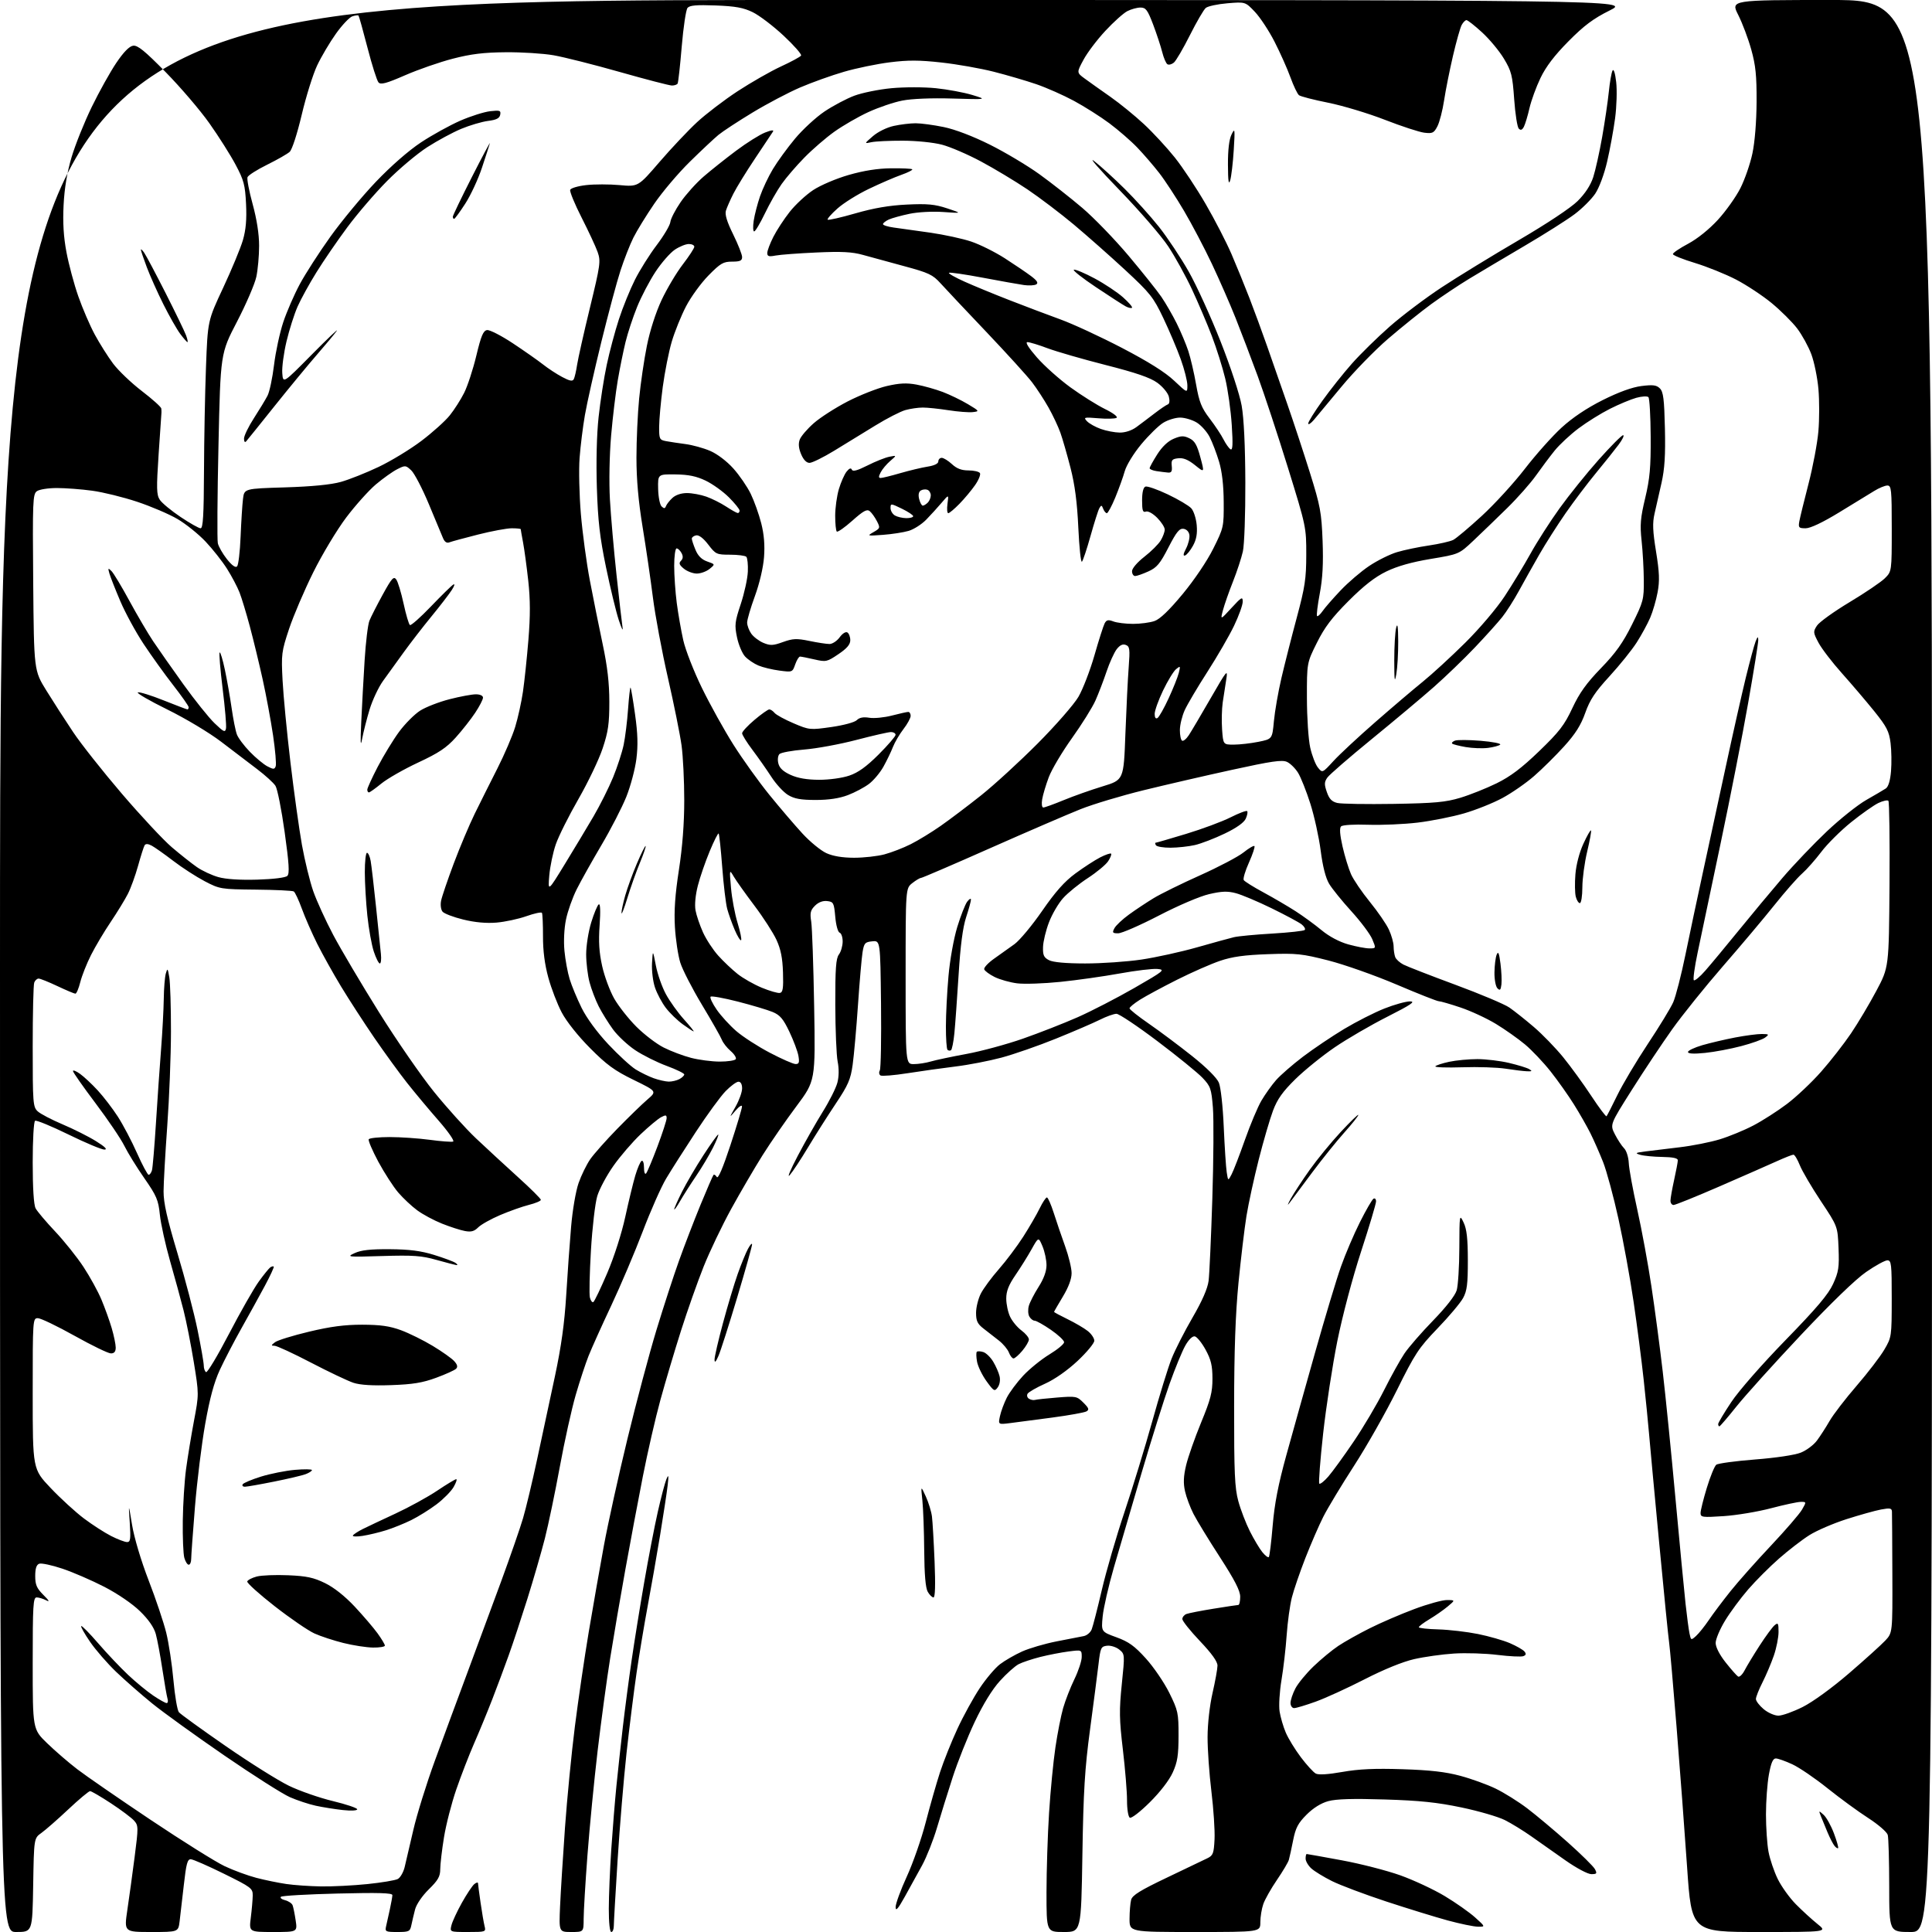 <?xml version="1.0" encoding="UTF-8" standalone="no"?>
<svg 
  version="1.1" 
  xmlns="http://www.w3.org/2000/svg" 
  xmlns:xlink="http://www.w3.org/1999/xlink" 
  xmlns:svg="http://www.w3.org/2000/svg"
  xmlns:rdf="http://www.w3.org/1999/02/22-rdf-syntax-ns#"
  xmlns:cc="http://creativecommons.org/ns#"
  xmlns:dc="http://purl.org/dc/elements/1.1/"
  viewBox="0 0 768 768"
  width="768"
  height="768"
>
<style>svg {background-color: white; }</style>"
<path stroke="none" fill="black" fill-rule="evenodd" d="M6.44,768.00C0.00,768.00 0.00,768.00 0.00,384.00C0.00,0.00 0.00,0.00 324.12,-0.00C648.23,-0.00 648.23,-0.00 639.87,4.16C633.36,7.40 629.72,10.12 623.49,16.41C617.93,22.03 614.53,26.49 612.37,31.00C610.65,34.58 608.68,39.98 607.99,43.00C607.30,46.02 606.30,49.34 605.78,50.36C605.09,51.68 604.51,51.91 603.74,51.14C603.15,50.55 602.32,45.29 601.91,39.45C601.23,29.91 600.82,28.29 597.83,23.32C596.00,20.27 592.10,15.58 589.17,12.89C586.24,10.20 583.44,8.00 582.95,8.00C582.47,8.00 581.60,8.88 581.03,9.95C580.45,11.03 578.90,16.54 577.58,22.20C576.26,27.87 574.67,35.81 574.06,39.85C573.45,43.89 572.25,48.54 571.40,50.19C570.02,52.87 569.45,53.15 566.17,52.75C564.15,52.50 557.10,50.19 550.50,47.62C543.90,45.05 533.77,42.00 528.00,40.84C522.23,39.69 516.99,38.34 516.36,37.84C515.73,37.34 514.20,34.14 512.96,30.72C511.72,27.30 508.88,20.94 506.65,16.58C504.43,12.23 500.90,6.88 498.82,4.69C495.03,0.71 495.03,0.71 487.93,1.30C484.02,1.63 480.15,2.46 479.32,3.15C478.50,3.83 475.65,8.72 473.00,14.00C470.35,19.28 467.48,24.18 466.63,24.89C465.78,25.59 464.63,25.89 464.07,25.54C463.51,25.20 462.58,23.02 462.00,20.71C461.42,18.39 459.79,13.46 458.39,9.75C456.18,3.94 455.48,3.00 453.36,3.00C452.01,3.00 449.65,3.65 448.13,4.43C446.60,5.22 442.68,8.73 439.43,12.23C436.17,15.72 432.25,20.89 430.73,23.72C427.95,28.86 427.95,28.86 431.23,31.26C433.03,32.58 437.57,35.81 441.32,38.43C445.08,41.06 451.11,45.97 454.74,49.35C458.37,52.73 463.89,58.71 467.02,62.63C470.14,66.55 475.67,74.87 479.29,81.13C482.92,87.38 487.53,96.33 489.54,101.00C491.55,105.67 494.76,113.55 496.68,118.50C498.59,123.45 501.73,132.00 503.66,137.50C505.58,143.00 509.20,153.35 511.68,160.50C514.17,167.65 518.25,180.03 520.74,188.00C524.84,201.12 525.32,203.69 525.75,215.00C526.09,223.98 525.77,229.88 524.63,235.94C523.76,240.58 523.27,244.60 523.54,244.88C523.82,245.15 524.80,244.28 525.73,242.94C526.65,241.60 529.88,237.89 532.91,234.70C535.93,231.51 541.06,227.12 544.30,224.96C547.55,222.79 552.52,220.32 555.35,219.48C558.18,218.63 563.88,217.44 568.00,216.84C572.12,216.23 576.49,215.23 577.69,214.62C578.89,214.00 584.01,209.70 589.05,205.06C594.10,200.42 601.79,192.02 606.14,186.38C610.49,180.74 617.05,173.38 620.72,170.02C625.10,166.01 630.73,162.24 637.12,159.03C643.53,155.83 648.80,153.92 652.52,153.45C657.11,152.88 658.49,153.06 659.84,154.41C661.20,155.77 661.56,158.66 661.83,170.28C662.07,180.97 661.74,186.36 660.47,192.00C659.54,196.12 658.29,201.62 657.70,204.21C656.85,207.90 656.98,211.14 658.31,219.30C659.64,227.53 659.77,230.89 658.93,235.41C658.35,238.55 657.02,243.11 655.98,245.54C654.94,247.97 652.52,252.41 650.60,255.41C648.68,258.41 643.82,264.44 639.81,268.82C634.04,275.10 632.01,278.17 630.16,283.39C628.43,288.28 626.25,291.73 621.76,296.69C618.42,300.37 613.06,305.68 609.84,308.48C606.63,311.29 600.96,315.22 597.25,317.22C593.54,319.23 586.65,321.98 581.95,323.34C577.25,324.70 568.95,326.35 563.51,327.00C558.06,327.65 549.21,328.03 543.85,327.85C538.19,327.65 533.67,327.93 533.09,328.51C532.42,329.18 532.62,331.83 533.68,336.49C534.55,340.32 536.07,345.27 537.04,347.48C538.02,349.69 541.39,354.65 544.53,358.50C547.66,362.35 551.07,367.30 552.09,369.50C553.12,371.70 553.97,374.70 553.98,376.17C553.99,377.64 554.28,379.56 554.62,380.46C554.96,381.35 556.43,382.68 557.87,383.43C559.32,384.18 568.60,387.79 578.50,391.45C588.40,395.11 598.08,399.19 600.01,400.52C601.95,401.86 606.31,405.32 609.70,408.22C613.10,411.12 618.36,416.55 621.40,420.28C624.43,424.01 629.45,430.91 632.54,435.61C635.64,440.31 638.37,443.96 638.62,443.72C638.86,443.48 640.78,439.73 642.89,435.39C645.00,431.05 650.46,421.88 655.02,415.00C659.59,408.12 664.14,400.66 665.13,398.41C666.13,396.16 668.33,387.61 670.01,379.41C671.69,371.21 674.83,356.40 676.99,346.50C679.14,336.60 683.18,317.93 685.97,305.00C688.75,292.07 692.35,276.08 693.96,269.46C695.58,262.85 697.35,256.32 697.89,254.96C698.67,253.01 698.89,252.89 698.94,254.38C698.97,255.42 697.17,266.67 694.93,279.38C692.70,292.10 687.74,317.35 683.92,335.50C680.09,353.65 676.00,373.11 674.82,378.75C673.63,384.39 672.96,389.29 673.32,389.65C673.68,390.01 675.72,388.33 677.84,385.90C679.97,383.48 685.92,376.32 691.06,370.00C696.20,363.68 704.07,354.22 708.54,349.00C713.02,343.77 720.96,335.45 726.19,330.50C731.43,325.55 738.48,319.93 741.88,318.00C745.27,316.07 748.76,314.02 749.64,313.43C750.66,312.74 751.40,310.31 751.71,306.57C751.98,303.39 751.90,298.34 751.53,295.36C750.95,290.72 750.00,288.88 745.04,282.71C741.84,278.75 736.06,271.96 732.19,267.63C728.32,263.30 724.13,257.84 722.89,255.49C720.74,251.45 720.71,251.09 722.28,248.69C723.19,247.30 729.01,243.11 735.22,239.38C741.42,235.66 747.74,231.38 749.25,229.88C752.00,227.15 752.00,227.15 752.00,210.08C752.00,194.48 751.85,193.00 750.25,193.00C749.29,193.01 746.92,193.98 745.00,195.18C743.08,196.37 736.83,200.19 731.12,203.67C724.50,207.71 719.66,210.00 717.76,210.00C715.05,210.00 714.82,209.75 715.26,207.25C715.53,205.74 717.18,199.00 718.92,192.28C720.66,185.56 722.42,176.22 722.83,171.53C723.25,166.84 723.25,159.27 722.86,154.71C722.46,150.15 721.18,143.89 720.03,140.81C718.87,137.72 716.33,133.11 714.39,130.55C712.44,128.00 707.88,123.47 704.26,120.48C700.64,117.50 694.26,113.29 690.09,111.12C685.92,108.96 678.56,106.00 673.75,104.53C668.94,103.07 665.00,101.48 665.00,101.00C665.00,100.51 667.73,98.66 671.08,96.88C674.75,94.92 679.43,91.15 682.91,87.36C686.07,83.91 690.09,78.25 691.84,74.79C693.59,71.33 695.74,65.12 696.61,61.00C697.57,56.49 698.23,48.32 698.27,40.50C698.32,30.06 697.90,25.96 696.15,19.70C694.96,15.41 692.63,9.22 690.98,5.95C687.97,-0.00 687.97,-0.00 727.99,-0.00C768.00,0.00 768.00,0.00 768.00,384.00C768.00,768.00 768.00,768.00 759.50,768.00C751.00,768.00 751.00,768.00 750.99,749.75C750.98,739.71 750.72,730.56 750.41,729.42C750.10,728.26 746.64,725.27 742.63,722.68C738.65,720.12 731.38,714.80 726.46,710.86C721.55,706.92 715.27,702.64 712.51,701.35C709.76,700.07 706.79,699.02 705.92,699.01C704.77,699.00 704.03,700.72 703.17,705.37C702.53,708.87 702.00,716.00 702.00,721.23C702.00,726.45 702.46,733.15 703.01,736.11C703.57,739.08 705.22,743.94 706.67,746.91C708.12,749.89 711.37,754.42 713.90,756.98C716.43,759.54 720.29,763.06 722.48,764.82C726.46,768.00 726.46,768.00 699.44,768.00C672.42,768.00 672.42,768.00 670.65,742.25C669.68,728.09 667.79,703.00 666.46,686.50C665.13,670.00 663.80,654.92 663.51,653.00C663.21,651.08 661.42,633.08 659.52,613.00C657.62,592.92 655.80,573.35 655.48,569.50C655.16,565.65 654.22,556.20 653.39,548.50C652.56,540.80 650.76,526.85 649.38,517.50C648.01,508.15 645.30,493.30 643.36,484.50C641.42,475.70 638.68,465.57 637.28,462.00C635.87,458.43 633.59,453.25 632.22,450.50C630.84,447.75 627.89,442.57 625.65,439.00C623.42,435.43 619.25,429.54 616.39,425.92C613.53,422.31 608.96,417.48 606.23,415.19C603.50,412.91 598.29,409.23 594.65,407.02C591.01,404.81 584.68,401.87 580.59,400.50C576.50,399.12 572.60,398.00 571.93,398.00C571.26,398.00 563.74,395.03 555.22,391.40C546.70,387.77 534.51,383.46 528.12,381.82C517.50,379.11 515.42,378.89 504.00,379.30C494.67,379.63 489.85,380.30 485.00,381.94C481.43,383.15 473.73,386.53 467.90,389.46C462.07,392.39 455.43,395.97 453.15,397.41C450.87,398.85 449.00,400.39 449.00,400.83C449.00,401.27 452.49,404.04 456.75,406.98C461.01,409.92 468.71,415.68 473.85,419.77C479.59,424.34 483.70,428.44 484.52,430.38C485.27,432.19 486.11,439.75 486.46,448.02C486.81,455.98 487.34,464.07 487.64,466.00C488.18,469.50 488.18,469.50 489.58,466.82C490.35,465.35 492.73,459.19 494.87,453.12C497.01,447.06 499.96,440.03 501.44,437.51C502.92,434.99 505.54,431.32 507.26,429.36C508.98,427.40 513.79,423.22 517.94,420.06C522.10,416.91 529.48,411.94 534.34,409.02C539.20,406.11 546.40,402.45 550.34,400.90C554.28,399.34 558.85,398.07 560.50,398.07C562.85,398.08 560.91,399.39 551.50,404.16C544.90,407.50 535.45,412.99 530.51,416.37C525.57,419.74 518.55,425.43 514.91,429.00C509.87,433.96 507.76,436.92 506.04,441.50C504.80,444.80 502.24,453.56 500.36,460.96C498.48,468.36 496.29,478.45 495.49,483.37C494.70,488.30 493.27,500.24 492.32,509.91C491.12,522.27 490.60,536.87 490.58,559.00C490.56,585.57 490.82,591.47 492.25,596.72C493.18,600.15 495.26,605.55 496.86,608.73C498.47,611.91 500.69,615.63 501.80,617.00C502.92,618.38 504.07,619.26 504.37,618.96C504.67,618.66 505.36,613.04 505.91,606.46C506.64,597.73 508.11,590.18 511.33,578.50C513.76,569.70 518.93,551.25 522.81,537.50C526.69,523.75 531.29,508.45 533.05,503.50C534.80,498.55 538.19,490.60 540.59,485.83C542.98,481.06 545.41,476.87 545.97,476.52C546.54,476.17 547.00,476.65 547.00,477.58C547.00,478.51 544.33,487.47 541.06,497.48C537.64,507.95 533.63,523.09 531.61,533.09C529.69,542.67 527.15,559.20 525.97,569.84C524.80,580.47 524.11,589.44 524.44,589.77C524.77,590.10 526.39,588.83 528.03,586.94C529.67,585.05 534.20,578.82 538.08,573.09C541.96,567.37 547.42,558.14 550.20,552.59C552.98,547.04 556.63,540.48 558.31,538.00C559.98,535.52 565.11,529.63 569.70,524.91C574.82,519.64 578.44,515.00 579.06,512.91C579.61,511.03 580.09,503.43 580.11,496.00C580.16,482.67 580.18,482.55 581.82,486.00C583.06,488.62 583.48,492.39 583.49,501.00C583.50,510.42 583.16,513.13 581.60,515.99C580.56,517.90 575.99,523.34 571.44,528.06C563.92,535.88 562.46,538.10 555.30,552.58C550.96,561.34 543.32,574.84 538.31,582.58C533.30,590.32 527.77,599.49 526.03,602.94C524.28,606.40 521.08,613.79 518.90,619.36C516.72,624.94 514.31,631.98 513.54,635.00C512.77,638.02 511.84,644.77 511.47,650.00C511.11,655.23 510.18,663.26 509.41,667.85C508.64,672.45 508.30,678.07 508.66,680.35C509.02,682.63 510.12,686.41 511.12,688.74C512.11,691.07 514.81,695.48 517.12,698.54C519.43,701.60 522.09,704.51 523.04,705.02C524.15,705.61 527.91,705.38 533.63,704.37C540.14,703.22 546.49,702.93 557.50,703.29C568.50,703.64 574.64,704.34 580.50,705.92C584.90,707.10 591.23,709.39 594.56,711.01C597.89,712.62 603.52,716.14 607.06,718.82C610.60,721.51 617.88,727.61 623.23,732.37C628.58,737.14 633.43,741.93 634.01,743.02C634.93,744.75 634.75,745.00 632.58,745.00C631.17,745.00 626.68,742.61 622.29,739.53C618.01,736.53 611.90,732.23 608.73,729.98C605.55,727.73 600.81,724.82 598.18,723.50C595.55,722.18 587.80,719.92 580.95,718.49C571.32,716.47 564.42,715.75 550.50,715.32C537.83,714.92 531.17,715.12 528.02,715.98C525.13,716.77 522.06,718.68 519.39,721.35C516.01,724.73 515.02,726.61 514.05,731.50C513.40,734.80 512.63,738.32 512.34,739.32C512.06,740.31 509.92,743.91 507.59,747.32C505.27,750.72 502.83,755.03 502.18,756.90C501.53,758.77 501.00,762.03 501.00,764.15C501.00,768.00 501.00,768.00 475.00,768.00C449.00,768.00 449.00,768.00 449.01,762.75C449.02,759.86 449.31,756.46 449.65,755.18C450.13,753.38 453.32,751.41 463.88,746.38C471.37,742.81 478.62,739.34 480.00,738.66C482.22,737.57 482.53,736.71 482.80,731.11C482.97,727.64 482.40,719.08 481.55,712.11C480.70,705.13 480.01,695.39 480.03,690.46C480.04,685.25 480.87,677.95 482.00,673.00C483.07,668.33 483.96,663.43 483.97,662.12C483.99,660.51 481.71,657.32 477.00,652.36C473.15,648.31 470.00,644.37 470.00,643.60C470.00,642.84 470.73,641.93 471.62,641.59C472.51,641.25 477.35,640.30 482.37,639.49C487.39,638.67 491.84,638.01 492.25,638.00C492.66,638.00 493.00,636.53 493.00,634.73C493.00,632.34 490.83,628.12 484.92,618.98C480.47,612.12 475.76,604.40 474.44,601.82C473.12,599.25 471.60,595.18 471.06,592.78C470.34,589.55 470.46,586.84 471.50,582.45C472.28,579.18 474.96,571.55 477.45,565.50C481.25,556.29 481.98,553.44 481.97,548.00C481.96,542.83 481.40,540.48 479.23,536.51C477.73,533.77 475.80,531.39 474.95,531.23C474.02,531.05 472.51,532.52 471.15,534.95C469.91,537.15 467.12,543.94 464.95,550.02C462.78,556.10 457.79,571.97 453.86,585.29C449.93,598.60 444.96,615.58 442.81,623.00C440.66,630.42 438.65,639.23 438.33,642.57C437.74,648.64 437.74,648.64 443.82,650.85C448.70,652.63 451.00,654.29 455.51,659.28C458.60,662.69 462.79,668.84 464.82,672.94C468.29,679.97 468.50,680.95 468.49,689.95C468.48,697.74 468.06,700.44 466.19,704.57C464.81,707.64 461.20,712.34 457.05,716.45C453.21,720.26 449.72,722.95 449.10,722.56C448.49,722.18 448.00,719.13 448.01,715.69C448.02,712.29 447.27,703.20 446.36,695.50C444.93,683.47 444.87,679.82 445.93,669.52C447.15,657.61 447.15,657.54 444.91,655.72C443.67,654.72 441.50,654.04 440.08,654.20C437.67,654.48 437.44,654.97 436.68,661.50C436.23,665.35 434.71,677.05 433.31,687.50C431.21,703.13 430.68,711.95 430.27,737.25C429.77,768.00 429.77,768.00 422.89,768.00C416.00,768.00 416.00,768.00 416.00,752.25C416.01,743.59 416.46,729.36 417.02,720.64C417.57,711.92 418.71,700.22 419.54,694.64C420.36,689.06 421.75,682.02 422.61,679.00C423.48,675.98 425.49,670.81 427.09,667.51C428.69,664.22 430.00,660.24 430.00,658.67C430.00,655.81 430.00,655.81 424.75,656.49C421.86,656.86 416.82,657.84 413.54,658.66C410.27,659.49 406.39,660.78 404.92,661.54C403.46,662.30 400.10,665.30 397.47,668.21C394.41,671.58 390.78,677.50 387.46,684.50C384.60,690.55 380.65,700.45 378.70,706.50C376.74,712.55 373.94,721.55 372.48,726.50C371.02,731.45 368.35,738.20 366.55,741.50C364.75,744.80 361.65,750.42 359.66,754.00C356.96,758.85 356.04,759.89 356.02,758.11C356.01,756.79 358.01,751.32 360.47,745.96C362.93,740.60 366.32,730.88 368.00,724.36C369.69,717.83 372.24,708.90 373.67,704.50C375.11,700.10 378.22,692.32 380.59,687.21C382.96,682.10 386.95,674.84 389.45,671.08C391.95,667.32 395.57,663.04 397.51,661.56C399.45,660.08 403.39,657.81 406.26,656.51C409.14,655.21 415.32,653.40 420.00,652.48C424.68,651.57 429.53,650.62 430.78,650.38C432.04,650.14 433.47,648.94 433.96,647.72C434.45,646.50 436.27,639.42 438.00,632.00C439.73,624.58 443.79,610.62 447.02,601.00C450.25,591.38 455.21,575.17 458.04,565.00C460.87,554.83 464.32,543.63 465.71,540.13C467.10,536.62 470.85,529.26 474.04,523.77C477.90,517.12 480.04,512.23 480.44,509.14C480.76,506.59 481.43,491.90 481.92,476.50C482.41,461.10 482.51,444.81 482.15,440.29C481.53,432.70 481.21,431.81 477.99,428.42C476.07,426.41 468.02,419.86 460.09,413.88C452.17,407.90 444.84,403.00 443.81,403.00C442.78,403.00 439.81,404.06 437.22,405.36C434.62,406.66 426.77,410.04 419.78,412.87C412.78,415.71 403.03,419.10 398.11,420.42C393.19,421.73 384.97,423.33 379.83,423.95C374.70,424.58 366.12,425.78 360.77,426.62C355.42,427.46 350.58,427.86 350.01,427.51C349.44,427.15 349.32,426.26 349.74,425.51C350.16,424.76 350.37,412.84 350.22,399.01C349.93,373.88 349.93,373.88 346.74,374.19C343.86,374.47 343.48,374.90 342.88,378.50C342.52,380.70 341.70,390.15 341.06,399.50C340.42,408.85 339.46,419.56 338.94,423.29C338.13,429.12 337.17,431.32 332.18,438.79C328.98,443.58 324.03,451.39 321.18,456.14C318.33,460.89 315.06,465.84 313.92,467.14C312.78,468.44 314.21,465.00 317.10,459.50C319.99,454.00 324.49,446.07 327.10,441.88C329.72,437.68 332.31,432.51 332.87,430.38C333.51,427.94 333.55,424.83 332.98,422.00C332.49,419.52 332.07,409.37 332.04,399.44C332.01,385.06 332.30,380.99 333.47,379.44C334.28,378.37 334.95,376.07 334.97,374.33C334.99,372.59 334.45,370.98 333.78,370.76C333.08,370.53 332.32,367.79 332.03,364.43C331.53,358.89 331.32,358.48 328.81,358.19C327.08,357.99 325.35,358.65 323.96,360.04C322.17,361.83 321.92,362.89 322.47,366.35C322.83,368.63 323.36,383.81 323.64,400.07C324.15,429.63 324.15,429.63 316.57,439.78C312.39,445.36 306.35,454.11 303.14,459.21C299.93,464.32 294.33,473.90 290.70,480.50C287.07,487.10 282.12,497.45 279.70,503.50C277.29,509.55 273.23,521.02 270.70,529.00C268.16,536.98 264.48,549.35 262.52,556.50C260.55,563.65 257.41,577.38 255.52,587.00C253.63,596.62 250.50,613.27 248.57,624.00C246.63,634.73 243.94,650.48 242.58,659.00C241.21,667.52 238.96,684.17 237.56,696.00C236.17,707.83 234.35,726.50 233.52,737.50C232.69,748.50 232.01,759.86 232.01,762.75C232.00,768.00 232.00,768.00 227.09,768.00C222.19,768.00 222.19,768.00 222.64,757.75C222.89,752.11 223.77,738.05 224.59,726.50C225.42,714.95 227.19,696.84 228.53,686.25C229.87,675.67 232.35,658.79 234.03,648.75C235.72,638.71 238.42,623.30 240.04,614.50C241.66,605.70 245.87,586.58 249.41,572.00C252.94,557.42 258.13,537.97 260.93,528.76C263.73,519.55 267.76,507.17 269.88,501.26C271.99,495.34 275.85,485.33 278.44,479.00C281.04,472.68 283.38,467.29 283.64,467.03C283.90,466.77 284.48,467.15 284.93,467.88C285.46,468.74 287.38,464.25 290.37,455.17C292.92,447.45 294.98,440.54 294.96,439.82C294.94,439.09 293.78,439.85 292.37,441.50C289.80,444.50 289.80,444.50 292.40,439.91C293.83,437.39 295.00,434.13 295.00,432.66C295.00,431.00 294.45,430.00 293.55,430.00C292.75,430.00 290.45,431.69 288.44,433.75C286.43,435.81 281.09,443.12 276.58,450.00C272.07,456.88 266.77,465.20 264.80,468.50C262.83,471.80 258.64,481.25 255.50,489.50C252.36,497.75 246.72,511.02 242.97,519.00C239.21,526.98 235.16,535.98 233.96,539.00C232.76,542.02 230.46,549.00 228.86,554.50C227.26,560.00 224.41,572.84 222.54,583.04C220.67,593.24 217.99,606.07 216.60,611.54C215.20,617.02 212.07,627.80 209.66,635.50C207.24,643.20 203.90,653.33 202.22,658.00C200.55,662.67 197.61,670.55 195.69,675.50C193.77,680.45 190.53,688.33 188.48,693.00C186.44,697.67 183.24,705.94 181.37,711.37C179.50,716.80 177.30,725.35 176.49,730.37C175.67,735.39 175.01,741.09 175.00,743.04C175.00,745.92 174.15,747.42 170.47,751.03C167.86,753.59 165.55,756.97 165.01,758.99C164.51,760.92 163.84,763.74 163.53,765.25C163.00,767.81 162.61,768.00 157.96,768.00C153.29,768.00 153.00,767.85 153.47,765.75C153.75,764.51 154.43,761.48 154.97,759.00C155.51,756.52 155.96,753.98 155.98,753.34C155.99,752.47 150.43,752.31 134.25,752.71C122.29,753.00 112.13,753.58 111.68,754.00C111.22,754.41 111.96,755.02 113.32,755.36C114.67,755.70 116.02,756.60 116.31,757.36C116.60,758.12 117.15,760.83 117.53,763.37C118.23,768.00 118.23,768.00 108.60,768.00C98.98,768.00 98.98,768.00 99.70,762.25C100.10,759.09 100.44,755.15 100.46,753.50C100.50,750.66 99.89,750.20 89.00,744.83C82.67,741.71 76.76,739.12 75.86,739.08C74.52,739.01 74.02,740.83 73.08,749.25C72.45,754.89 71.69,761.41 71.40,763.75C70.88,768.00 70.88,768.00 60.10,768.00C49.33,768.00 49.33,768.00 50.62,759.25C51.34,754.44 52.64,744.94 53.52,738.14C55.04,726.37 55.03,725.69 53.31,723.74C52.31,722.62 48.18,719.51 44.12,716.85C40.06,714.18 36.32,712.00 35.81,712.00C35.29,712.00 31.40,715.26 27.15,719.25C22.91,723.24 18.10,727.45 16.47,728.61C13.50,730.71 13.50,730.71 13.19,749.36C12.88,768.00 12.88,768.00 6.44,768.00zM186.00,768.00C178.78,768.00 178.78,768.00 179.47,765.28C179.84,763.78 181.71,759.78 183.61,756.37C185.51,752.97 187.73,749.64 188.53,748.97C189.34,748.30 190.01,748.15 190.02,748.63C190.03,749.11 190.49,752.60 191.04,756.39C191.58,760.17 192.30,764.34 192.62,765.64C193.21,767.96 193.09,768.00 186.00,768.00zM243.00,768.00C242.40,768.00 242.00,764.26 242.01,758.75C242.02,753.66 242.46,742.98 243.00,735.00C243.54,727.02 244.45,715.77 245.03,710.00C245.61,704.23 246.76,693.65 247.59,686.50C248.42,679.35 249.99,667.42 251.08,660.00C252.16,652.58 254.41,638.62 256.08,629.00C257.74,619.38 260.17,606.77 261.48,601.00C262.78,595.23 264.33,589.38 264.91,588.00C265.78,585.95 265.87,586.40 265.40,590.50C265.08,593.25 263.71,602.25 262.36,610.50C261.00,618.75 258.79,631.35 257.45,638.50C256.12,645.65 254.13,657.58 253.04,665.00C251.96,672.42 250.16,686.83 249.04,697.00C247.93,707.17 246.34,726.22 245.51,739.32C244.68,752.42 244.00,764.23 244.00,765.57C244.00,766.91 243.55,768.00 243.00,768.00zM587.50,765.89C585.85,765.87 580.45,764.75 575.50,763.41C570.55,762.06 559.52,758.66 551.00,755.86C542.48,753.05 532.80,749.41 529.50,747.77C526.20,746.13 522.49,743.85 521.25,742.72C520.01,741.58 519.00,739.83 519.00,738.83C519.00,737.82 519.20,737.00 519.43,737.00C519.67,737.00 525.95,738.12 533.38,739.50C540.81,740.87 551.28,743.56 556.64,745.47C562.00,747.39 569.95,751.10 574.32,753.73C578.68,756.35 584.11,760.17 586.38,762.21C590.50,765.92 590.50,765.92 587.50,765.89zM127.64,749.88C132.12,749.95 140.41,749.53 146.06,748.95C151.71,748.37 157.14,747.46 158.13,746.93C159.12,746.40 160.34,744.29 160.85,742.23C161.35,740.18 162.91,733.53 164.30,727.46C165.70,721.38 169.54,709.01 172.85,699.96C176.15,690.91 181.96,675.17 185.76,665.00C189.55,654.83 195.63,638.40 199.26,628.50C202.89,618.60 206.79,607.35 207.92,603.50C209.06,599.65 211.59,589.08 213.54,580.00C215.50,570.92 218.68,556.08 220.61,547.00C223.10,535.32 224.40,525.97 225.07,515.00C225.58,506.48 226.46,494.19 227.02,487.69C227.58,481.05 228.89,473.43 230.00,470.27C231.08,467.18 233.17,462.93 234.62,460.82C236.08,458.72 240.93,453.26 245.39,448.69C249.85,444.13 255.22,438.91 257.33,437.10C261.15,433.81 261.15,433.81 251.88,429.28C244.30,425.58 241.13,423.27 234.54,416.62C229.76,411.81 225.17,406.04 223.29,402.46C221.54,399.15 219.15,392.92 217.97,388.62C216.53,383.39 215.83,377.97 215.85,372.21C215.86,367.48 215.67,363.28 215.43,362.88C215.18,362.48 212.40,363.08 209.24,364.20C206.08,365.32 200.73,366.46 197.34,366.75C193.28,367.08 188.77,366.67 184.13,365.53C180.25,364.58 176.56,363.17 175.92,362.40C175.26,361.61 175.01,359.71 175.34,358.06C175.66,356.44 177.92,349.80 180.35,343.31C182.79,336.81 186.55,327.90 188.70,323.50C190.86,319.10 194.91,311.00 197.71,305.50C200.50,300.00 203.69,292.57 204.79,288.98C205.89,285.39 207.28,279.09 207.88,274.98C208.48,270.87 209.46,261.58 210.05,254.35C210.83,244.75 210.82,238.42 209.99,230.85C209.36,225.16 208.43,218.30 207.92,215.61C207.42,212.93 207.00,210.56 207.00,210.36C207.00,210.16 205.39,210.00 203.43,210.00C201.47,210.00 195.44,211.12 190.04,212.49C184.64,213.86 179.50,215.25 178.63,215.59C177.57,216.00 176.73,215.42 176.08,213.85C175.55,212.56 173.01,206.47 170.44,200.32C167.87,194.17 164.74,188.17 163.49,186.99C161.28,184.91 161.10,184.90 157.85,186.55C156.01,187.49 152.20,190.21 149.38,192.59C146.57,194.98 141.28,200.88 137.63,205.71C133.98,210.55 128.08,220.35 124.53,227.50C120.98,234.65 116.65,244.78 114.91,250.00C111.91,259.03 111.78,260.04 112.33,270.50C112.64,276.55 114.05,291.18 115.45,303.00C116.85,314.82 118.91,329.60 120.02,335.84C121.14,342.07 123.16,350.35 124.51,354.23C125.87,358.11 129.45,365.96 132.48,371.68C135.51,377.40 143.66,391.17 150.60,402.29C157.54,413.41 167.40,427.68 172.51,434.00C177.62,440.32 185.13,448.65 189.20,452.50C193.27,456.35 200.75,463.24 205.80,467.82C210.86,472.39 215.00,476.50 215.00,476.95C215.00,477.40 212.88,478.30 210.28,478.95C207.69,479.60 202.55,481.42 198.86,482.99C195.17,484.56 191.23,486.77 190.10,487.90C188.52,489.48 187.29,489.82 184.77,489.34C182.97,489.00 178.89,487.69 175.70,486.41C172.51,485.14 168.09,482.77 165.87,481.13C163.65,479.50 160.25,476.31 158.30,474.04C156.35,471.76 152.80,466.26 150.40,461.82C148.01,457.37 146.29,453.35 146.58,452.87C146.88,452.39 150.62,452.00 154.90,452.00C159.18,452.00 166.34,452.49 170.81,453.09C175.28,453.70 179.47,454.01 180.12,453.79C180.77,453.58 178.20,449.87 174.34,445.45C170.51,441.08 164.88,434.34 161.83,430.48C158.77,426.61 152.89,418.51 148.75,412.48C144.62,406.44 138.69,397.29 135.58,392.15C132.47,387.01 128.20,379.36 126.09,375.15C123.99,370.94 121.24,364.67 119.99,361.22C118.73,357.76 117.29,354.68 116.77,354.36C116.25,354.04 109.45,353.71 101.66,353.64C87.79,353.50 87.37,353.43 81.37,350.30C78.00,348.53 72.37,344.90 68.87,342.21C65.37,339.53 61.51,336.81 60.31,336.16C58.86,335.39 57.91,335.34 57.49,336.01C57.15,336.57 55.98,340.22 54.90,344.12C53.82,348.01 51.99,353.07 50.82,355.35C49.66,357.63 46.59,362.65 44.00,366.50C41.40,370.35 37.89,376.26 36.18,379.64C34.48,383.01 32.56,387.85 31.92,390.39C31.29,392.92 30.41,395.00 29.97,395.00C29.54,395.00 26.33,393.65 22.84,392.00C19.35,390.35 15.99,389.00 15.36,389.00C14.73,389.00 13.94,389.71 13.61,390.58C13.27,391.45 13.00,402.91 13.00,416.04C13.00,438.51 13.12,440.03 14.97,441.76C16.05,442.77 20.51,445.10 24.88,446.95C29.25,448.80 35.23,451.80 38.16,453.63C41.77,455.88 42.85,456.96 41.50,456.98C40.40,456.99 33.96,454.29 27.19,450.97C20.43,447.66 14.47,445.21 13.95,445.53C13.41,445.86 13.00,453.13 13.00,462.12C13.00,472.21 13.42,478.94 14.15,480.32C14.78,481.52 18.26,485.65 21.90,489.50C25.53,493.35 30.61,499.70 33.18,503.61C35.75,507.52 38.97,513.37 40.32,516.61C41.68,519.85 43.52,524.94 44.40,527.93C45.28,530.92 46.00,534.41 46.00,535.68C46.00,537.30 45.42,538.00 44.08,538.00C43.02,538.00 36.53,534.85 29.64,531.00C22.75,527.15 16.19,524.00 15.06,524.00C13.03,524.00 13.00,524.38 13.00,554.00C13.00,583.99 13.00,583.99 20.16,591.53C24.10,595.68 30.06,601.13 33.40,603.64C36.74,606.15 41.60,609.28 44.20,610.60C46.80,611.92 49.64,613.00 50.51,613.00C51.85,613.00 52.01,611.85 51.58,605.25C51.07,597.50 51.07,597.50 52.51,606.22C53.36,611.35 56.06,620.39 59.08,628.22C61.91,635.52 65.05,644.88 66.07,649.00C67.09,653.12 68.38,661.62 68.94,667.88C69.50,674.13 70.48,679.87 71.11,680.63C71.74,681.39 80.09,687.43 89.67,694.06C99.25,700.69 110.58,707.80 114.85,709.87C119.11,711.93 126.96,714.67 132.30,715.95C137.63,717.24 142.00,718.71 142.00,719.22C142.00,719.75 139.57,719.88 136.25,719.52C133.09,719.17 128.25,718.40 125.50,717.80C122.75,717.20 118.13,715.67 115.23,714.40C112.33,713.13 100.63,705.69 89.23,697.87C77.83,690.04 64.90,680.72 60.50,677.15C56.10,673.58 49.65,667.92 46.16,664.58C42.67,661.23 38.02,655.88 35.82,652.67C33.62,649.47 32.03,646.64 32.28,646.39C32.53,646.14 35.56,649.21 39.02,653.22C42.47,657.22 47.82,662.87 50.90,665.77C53.98,668.67 58.49,672.38 60.92,674.02C63.35,675.66 65.75,677.00 66.24,677.00C66.73,677.00 66.89,676.21 66.59,675.25C66.30,674.29 65.37,669.00 64.54,663.50C63.71,658.00 62.53,651.70 61.92,649.50C61.19,646.88 59.03,643.77 55.65,640.48C52.62,637.52 46.78,633.53 41.47,630.79C36.51,628.23 29.00,624.98 24.80,623.57C20.60,622.16 16.45,621.28 15.58,621.61C14.48,622.03 14.00,623.52 14.00,626.49C14.00,629.98 14.60,631.36 17.25,634.01C19.57,636.32 19.88,636.93 18.32,636.13C17.11,635.51 15.43,635.00 14.57,635.00C13.18,635.00 13.00,638.09 13.00,661.20C13.00,687.40 13.00,687.40 18.75,692.97C21.91,696.03 27.30,700.68 30.72,703.30C34.13,705.92 47.26,714.97 59.88,723.42C72.50,731.86 85.73,740.15 89.29,741.83C92.85,743.51 98.54,745.60 101.94,746.48C105.34,747.37 110.69,748.46 113.81,748.92C116.94,749.38 123.16,749.81 127.64,749.88zM730.68,734.66C730.46,734.87 729.82,734.47 729.25,733.77C728.68,733.07 727.45,730.70 726.52,728.50C725.59,726.30 724.39,723.40 723.86,722.05C722.91,719.63 722.93,719.63 724.93,721.43C726.04,722.44 727.88,725.75 729.01,728.77C730.15,731.79 730.89,734.44 730.68,734.66zM706.94,682.00C708.48,682.00 712.83,680.44 716.62,678.54C720.65,676.51 728.25,670.99 735.00,665.18C741.33,659.73 747.81,653.88 749.41,652.17C752.32,649.06 752.32,649.06 752.24,625.78C752.20,612.98 752.13,601.77 752.08,600.88C752.01,599.52 751.31,599.39 747.75,600.05C745.41,600.49 739.23,602.22 734.00,603.89C728.77,605.57 722.15,608.42 719.27,610.24C716.39,612.05 710.97,616.23 707.22,619.52C703.47,622.81 697.95,628.33 694.95,631.79C691.95,635.25 687.81,640.84 685.75,644.22C683.69,647.60 682.00,651.59 682.00,653.09C682.00,654.76 683.54,657.76 685.95,660.82C688.13,663.57 690.36,666.10 690.91,666.45C691.46,666.79 692.63,665.68 693.51,663.99C694.38,662.30 697.07,657.86 699.48,654.14C701.89,650.41 704.57,646.77 705.43,646.06C706.81,644.91 707.00,645.23 707.00,648.72C707.00,650.90 706.16,655.13 705.13,658.12C704.10,661.10 702.08,665.88 700.63,668.74C699.18,671.60 698.00,674.58 698.00,675.38C698.00,676.17 699.38,677.99 701.08,679.41C702.78,680.84 705.40,682.00 706.94,682.00zM514.44,679.00C513.65,679.00 513.00,678.08 513.00,676.96C513.00,675.84 513.86,673.25 514.92,671.21C515.98,669.17 519.24,665.20 522.17,662.39C525.10,659.58 529.52,655.92 532.00,654.27C534.48,652.62 540.10,649.46 544.50,647.26C548.90,645.05 556.87,641.62 562.21,639.63C567.54,637.63 573.39,636.02 575.21,636.04C578.50,636.07 578.50,636.07 575.50,638.59C573.85,639.97 570.59,642.25 568.25,643.65C565.91,645.05 564.00,646.48 564.01,646.85C564.02,647.21 567.50,647.60 571.76,647.71C576.02,647.83 583.10,648.66 587.50,649.54C591.90,650.43 597.62,652.07 600.22,653.19C602.81,654.31 605.41,655.79 605.99,656.49C606.76,657.42 606.64,657.93 605.54,658.35C604.70,658.67 600.08,658.44 595.26,657.85C590.44,657.25 582.67,657.01 578.00,657.31C573.33,657.60 566.19,658.61 562.15,659.53C557.60,660.57 550.10,663.62 542.50,667.52C535.73,670.99 526.97,675.00 523.04,676.42C519.10,677.84 515.23,679.00 514.44,679.00zM148.25,654.93C145.64,654.89 140.35,654.07 136.50,653.11C132.65,652.15 127.47,650.45 125.00,649.33C122.53,648.22 115.42,643.35 109.21,638.51C103.01,633.67 98.09,629.24 98.28,628.65C98.48,628.07 100.18,627.19 102.07,626.69C103.96,626.20 109.58,625.97 114.56,626.19C121.89,626.50 124.68,627.10 129.22,629.32C132.77,631.05 137.10,634.49 141.01,638.66C144.40,642.29 148.49,647.07 150.09,649.28C151.69,651.49 153.00,653.68 153.00,654.15C153.00,654.62 150.86,654.97 148.25,654.93zM674.21,650.32C675.32,649.32 677.60,646.48 679.28,644.00C680.95,641.52 684.83,636.36 687.91,632.51C690.98,628.67 698.23,620.51 704.00,614.39C709.77,608.26 715.31,601.85 716.31,600.13C718.11,597.01 718.11,597.00 715.81,597.02C714.54,597.03 709.23,598.17 704.00,599.55C698.77,600.93 690.34,602.34 685.25,602.68C676.70,603.25 676.00,603.15 676.00,601.45C676.00,600.43 677.12,595.93 678.49,591.43C679.86,586.93 681.55,582.81 682.24,582.26C682.93,581.72 689.86,580.78 697.63,580.17C705.85,579.54 713.46,578.40 715.83,577.45C718.07,576.56 720.96,574.40 722.25,572.66C723.55,570.92 725.82,567.41 727.29,564.85C728.76,562.29 733.61,555.99 738.05,550.85C742.49,545.71 747.44,539.25 749.05,536.50C751.94,531.57 751.98,531.30 751.99,516.25C752.00,502.43 751.84,501.00 750.26,501.00C749.31,501.00 745.52,503.07 741.85,505.61C737.67,508.48 727.91,517.92 715.83,530.75C705.20,542.04 693.68,554.82 690.23,559.14C686.78,563.46 683.75,567.00 683.48,567.00C683.22,567.00 683.00,566.59 683.00,566.08C683.00,565.58 685.35,561.64 688.22,557.33C691.20,552.85 700.43,542.31 709.80,532.69C722.19,519.97 726.77,514.55 728.68,510.39C730.88,505.58 731.15,503.81 730.85,496.20C730.50,487.50 730.50,487.50 723.83,477.48C720.17,471.96 716.40,465.55 715.47,463.23C714.54,460.90 713.39,459.00 712.92,459.00C712.45,459.00 709.46,460.18 706.28,461.62C703.10,463.06 692.86,467.56 683.52,471.62C674.18,475.68 665.96,479.00 665.27,479.00C664.57,479.00 664.02,478.21 664.04,477.25C664.05,476.29 664.71,472.57 665.50,469.00C666.29,465.43 666.95,461.94 666.96,461.25C666.99,460.39 665.05,459.97 660.75,459.90C657.31,459.85 653.38,459.46 652.00,459.05C649.82,458.40 650.07,458.23 654.00,457.72C656.48,457.40 662.63,456.65 667.67,456.06C672.71,455.47 679.91,454.04 683.67,452.89C687.43,451.74 693.42,449.27 697.00,447.39C700.58,445.52 706.56,441.69 710.29,438.88C714.03,436.07 720.17,430.28 723.93,426.01C727.70,421.74 733.05,414.87 735.84,410.74C738.62,406.62 743.14,399.03 745.88,393.87C750.87,384.50 750.87,384.50 751.11,351.75C751.24,333.74 751.04,318.70 750.66,318.33C750.28,317.95 748.49,318.35 746.68,319.21C744.87,320.08 739.99,323.51 735.84,326.85C731.70,330.19 726.36,335.49 723.99,338.64C721.61,341.78 718.17,345.67 716.34,347.28C714.50,348.89 709.53,354.55 705.30,359.85C701.06,365.16 691.85,376.10 684.83,384.16C677.82,392.23 668.77,403.48 664.72,409.16C660.67,414.85 653.45,425.69 648.67,433.26C639.97,447.02 639.97,447.02 641.95,450.91C643.04,453.04 644.68,455.54 645.60,456.46C646.53,457.39 647.35,459.96 647.46,462.31C647.56,464.61 649.09,472.94 650.84,480.82C652.60,488.69 655.13,502.42 656.46,511.32C657.80,520.22 659.83,535.47 660.96,545.22C662.10,554.96 664.38,577.69 666.03,595.72C667.69,613.75 669.49,632.55 670.03,637.50C670.57,642.45 671.28,647.77 671.60,649.32C672.18,652.08 672.23,652.10 674.21,650.32zM371.08,635.00C370.52,635.00 369.49,633.99 368.79,632.75C367.92,631.24 367.46,625.88 367.39,616.47C367.33,608.75 367.00,599.75 366.66,596.47C366.03,590.50 366.03,590.50 368.02,594.86C369.12,597.26 370.22,600.86 370.47,602.86C370.72,604.86 371.19,612.91 371.51,620.75C371.89,630.05 371.74,635.00 371.08,635.00zM75.02,622.00C74.48,622.00 73.69,620.76 73.27,619.25C72.85,617.74 72.57,611.10 72.66,604.50C72.75,597.90 73.33,588.67 73.96,584.00C74.59,579.33 76.00,570.71 77.10,564.86C79.11,554.22 79.11,554.22 77.03,541.42C75.88,534.38 74.05,525.13 72.96,520.86C71.88,516.60 69.47,507.79 67.61,501.30C65.76,494.81 63.93,486.52 63.55,482.88C62.95,477.00 62.25,475.37 57.39,468.38C54.37,464.05 50.80,458.26 49.44,455.51C48.09,452.75 42.93,445.13 37.99,438.57C33.04,432.00 29.00,426.23 29.00,425.75C29.00,425.26 30.27,425.76 31.81,426.87C33.36,427.97 36.52,430.93 38.84,433.44C41.15,435.95 44.75,440.64 46.83,443.86C48.91,447.08 52.35,453.60 54.46,458.36C56.58,463.11 58.66,467.00 59.09,467.00C59.52,467.00 60.10,466.21 60.40,465.25C60.69,464.29 61.40,455.85 61.99,446.50C62.57,437.15 63.49,423.92 64.03,417.10C64.56,410.29 65.04,401.29 65.10,397.10C65.15,392.92 65.52,388.38 65.91,387.00C66.56,384.73 66.69,384.86 67.30,388.50C67.67,390.70 67.97,400.38 67.96,410.00C67.95,419.62 67.29,436.50 66.49,447.50C65.70,458.50 65.03,470.25 65.02,473.60C65.01,478.16 66.40,484.36 70.52,498.10C73.56,508.22 77.16,521.96 78.52,528.63C79.89,535.29 81.00,541.68 81.00,542.82C81.00,543.95 81.41,545.14 81.91,545.44C82.41,545.75 86.51,538.92 91.02,530.25C95.53,521.59 100.85,512.25 102.83,509.50C104.81,506.75 106.89,504.19 107.44,503.80C107.99,503.42 108.61,503.28 108.82,503.48C109.02,503.69 107.42,507.15 105.26,511.18C103.10,515.21 98.93,522.77 95.99,528.00C93.05,533.23 89.18,540.67 87.39,544.54C85.09,549.51 83.38,555.84 81.57,566.04C80.16,573.99 78.33,588.81 77.50,598.98C76.68,609.14 76.00,618.48 76.00,619.73C76.00,620.98 75.56,622.00 75.02,622.00zM144.12,610.54C141.72,610.91 139.99,610.83 140.29,610.36C140.59,609.89 142.33,608.75 144.17,607.83C146.00,606.92 151.89,604.13 157.25,601.65C162.61,599.16 170.06,595.07 173.80,592.56C177.54,590.05 180.94,588.00 181.36,588.00C181.77,588.00 181.30,589.41 180.31,591.13C179.31,592.85 176.25,595.95 173.50,598.02C170.75,600.09 166.25,602.89 163.50,604.25C160.75,605.61 156.25,607.43 153.50,608.29C150.75,609.16 146.53,610.17 144.12,610.54zM97.33,591.00C96.53,591.00 96.15,590.56 96.48,590.03C96.81,589.49 100.10,588.11 103.79,586.96C107.48,585.82 113.54,584.61 117.25,584.29C120.96,583.97 124.00,584.01 124.00,584.38C124.00,584.75 122.88,585.48 121.51,586.00C120.14,586.52 114.47,587.86 108.90,588.97C103.34,590.09 98.13,591.00 97.33,591.00zM401.64,565.69C396.77,566.31 396.77,566.31 397.51,562.90C397.91,561.03 399.13,557.75 400.21,555.61C401.30,553.47 404.24,549.52 406.75,546.83C409.26,544.15 413.95,540.35 417.16,538.40C420.37,536.45 423.00,534.27 423.00,533.55C423.00,532.83 420.63,530.61 417.74,528.62C414.85,526.63 411.95,525.00 411.29,525.00C410.64,525.00 409.68,524.25 409.17,523.33C408.65,522.42 408.57,520.51 408.98,519.08C409.39,517.66 411.13,514.27 412.86,511.55C414.92,508.32 416.00,505.34 416.00,502.93C416.00,500.90 415.29,497.54 414.42,495.45C412.83,491.66 412.83,491.66 410.08,496.58C408.57,499.29 405.68,503.91 403.67,506.85C400.95,510.82 400.00,513.24 400.00,516.20C400.00,518.40 400.69,521.66 401.54,523.44C402.38,525.22 404.41,527.67 406.04,528.87C407.67,530.07 409.00,531.69 409.00,532.45C409.00,533.22 407.83,535.23 406.41,536.92C404.99,538.62 403.40,540.00 402.89,540.00C402.37,540.00 401.55,538.95 401.06,537.66C400.57,536.38 398.79,534.24 397.10,532.91C395.41,531.59 392.68,529.45 391.02,528.17C388.56,526.28 388.00,525.11 388.00,521.88C388.00,519.70 388.86,516.25 389.90,514.21C390.95,512.17 394.17,507.80 397.07,504.50C399.96,501.21 404.31,495.41 406.74,491.63C409.16,487.84 412.10,482.78 413.27,480.37C414.44,477.97 415.74,476.00 416.16,476.00C416.58,476.00 417.81,478.81 418.91,482.25C420.00,485.69 422.04,491.65 423.43,495.50C424.82,499.35 425.97,504.10 425.98,506.06C425.99,508.38 424.78,511.64 422.50,515.43C420.57,518.63 419.00,521.36 419.00,521.50C419.00,521.65 421.43,522.95 424.39,524.40C427.36,525.85 430.96,527.96 432.39,529.09C433.83,530.22 435.00,531.96 435.00,532.96C435.00,533.95 432.00,537.57 428.34,541.00C424.29,544.79 419.26,548.31 415.46,550.02C412.04,551.55 408.90,553.35 408.49,554.02C408.08,554.68 408.32,555.58 409.03,556.02C409.74,556.46 410.81,556.67 411.41,556.49C412.01,556.31 415.99,555.88 420.25,555.54C427.70,554.94 428.11,555.02 430.67,557.58C432.85,559.76 433.07,560.38 431.86,561.06C431.06,561.51 425.02,562.60 418.45,563.48C411.88,564.36 404.31,565.36 401.64,565.69zM396.61,551.51C395.36,553.23 395.06,553.06 392.16,549.06C390.45,546.70 388.76,543.22 388.40,541.34C388.05,539.45 388.01,537.66 388.30,537.36C388.60,537.06 389.76,537.11 390.87,537.46C391.99,537.81 393.77,539.54 394.82,541.30C395.88,543.06 397.02,545.66 397.35,547.09C397.70,548.60 397.40,550.44 396.61,551.51zM155.50,550.61C148.09,550.87 143.19,550.57 140.49,549.68C138.28,548.95 130.70,545.35 123.65,541.68C116.60,538.00 110.08,534.99 109.16,534.97C107.69,534.94 107.71,534.78 109.33,533.55C110.34,532.78 116.42,530.90 122.83,529.37C131.41,527.32 137.02,526.58 144.00,526.59C151.25,526.61 154.90,527.13 159.40,528.78C162.65,529.98 168.34,532.79 172.04,535.03C175.74,537.26 179.58,539.98 180.56,541.07C181.82,542.46 182.04,543.36 181.30,544.10C180.71,544.69 177.15,546.30 173.37,547.69C167.99,549.67 164.11,550.31 155.50,550.61zM285.60,539.00C284.55,541.42 284.07,541.88 284.04,540.50C284.02,539.40 285.52,532.88 287.38,526.00C289.23,519.12 291.87,510.31 293.25,506.42C294.63,502.52 296.47,498.02 297.34,496.42C298.21,494.81 298.94,494.03 298.96,494.67C298.98,495.32 296.33,504.77 293.07,515.67C289.80,526.58 286.44,537.08 285.60,539.00zM235.87,517.58C236.32,517.30 238.80,512.11 241.40,506.03C244.14,499.62 247.13,490.27 248.55,483.74C249.89,477.56 251.69,470.15 252.54,467.28C253.39,464.42 254.51,461.80 255.04,461.48C255.58,461.14 256.00,462.31 256.00,464.14C256.00,465.98 256.36,466.99 256.84,466.45C257.30,465.93 259.32,461.12 261.34,455.76C263.35,450.40 265.00,445.33 265.00,444.48C265.00,443.18 264.63,443.13 262.75,444.13C261.51,444.80 257.85,447.85 254.62,450.92C251.39,453.99 246.54,459.62 243.86,463.43C241.17,467.24 238.28,472.64 237.43,475.43C236.58,478.22 235.45,487.93 234.91,497.00C234.37,506.07 234.18,514.53 234.49,515.79C234.80,517.05 235.42,517.86 235.87,517.58zM181.50,502.89C180.95,502.84 177.35,501.91 173.50,500.83C167.56,499.15 164.31,498.92 152.00,499.29C138.04,499.72 137.63,499.67 141.00,498.12C143.57,496.93 147.30,496.52 155.00,496.58C162.77,496.64 167.32,497.23 172.50,498.83C176.35,500.02 180.18,501.44 181.00,501.98C181.82,502.53 182.05,502.93 181.50,502.89zM270.32,477.50C269.06,479.70 268.02,481.15 268.01,480.72C268.01,480.29 269.40,477.14 271.12,473.72C272.84,470.30 276.65,463.79 279.60,459.25C282.54,454.71 285.20,451.00 285.49,451.00C285.79,451.00 284.85,453.36 283.40,456.25C281.95,459.14 278.94,464.20 276.69,467.50C274.45,470.80 271.59,475.30 270.32,477.50zM512.69,478.05C511.60,479.53 511.77,478.91 513.10,476.50C514.33,474.30 517.72,469.12 520.65,465.00C523.58,460.88 529.11,454.12 532.94,450.00C536.77,445.88 539.93,442.82 539.95,443.21C539.98,443.60 537.47,446.75 534.38,450.21C531.28,453.67 525.55,460.80 521.63,466.05C517.71,471.30 513.69,476.70 512.69,478.05zM265.82,429.96C267.09,429.98 269.00,429.53 270.07,428.96C271.13,428.40 272.00,427.56 272.00,427.11C272.00,426.66 268.86,425.13 265.02,423.71C261.19,422.30 255.57,419.50 252.55,417.49C249.53,415.48 245.52,411.74 243.65,409.17C241.78,406.60 239.23,402.48 237.97,400.00C236.72,397.52 235.09,393.25 234.36,390.50C233.62,387.75 233.02,382.73 233.01,379.36C233.01,375.97 233.91,370.26 235.03,366.65C236.14,363.04 237.49,359.82 238.02,359.49C238.63,359.11 238.75,362.15 238.36,367.78C237.89,374.33 238.16,378.61 239.38,384.08C240.29,388.16 242.45,393.97 244.17,396.98C245.90,400.00 249.85,405.01 252.96,408.12C256.06,411.22 260.94,414.95 263.79,416.39C266.64,417.84 271.54,419.69 274.69,420.51C277.84,421.33 283.00,422.00 286.15,422.00C289.30,422.00 292.15,421.56 292.48,421.03C292.81,420.50 291.89,419.03 290.43,417.78C288.98,416.53 287.41,414.53 286.95,413.34C286.49,412.15 282.94,405.90 279.06,399.46C275.18,393.01 271.28,385.43 270.41,382.62C269.54,379.80 268.58,373.45 268.29,368.50C267.91,362.03 268.36,355.64 269.88,345.78C271.28,336.70 272.00,327.35 272.00,318.11C272.00,310.43 271.52,300.62 270.93,296.32C270.34,292.02 267.91,279.95 265.52,269.50C263.13,259.05 260.44,244.65 259.54,237.50C258.64,230.35 256.80,217.77 255.45,209.53C253.77,199.28 253.00,190.60 253.00,181.96C253.00,175.02 253.48,164.43 254.07,158.42C254.65,152.42 256.03,143.00 257.14,137.50C258.35,131.44 260.66,124.26 262.99,119.27C265.12,114.75 268.91,108.37 271.43,105.10C273.94,101.83 276.00,98.67 276.00,98.08C276.00,97.48 275.02,97.00 273.81,97.00C272.61,97.00 270.11,98.01 268.26,99.25C266.41,100.49 262.96,104.42 260.60,108.00C258.23,111.58 254.93,117.88 253.26,122.00C251.59,126.12 249.51,132.43 248.65,136.00C247.78,139.57 246.39,146.39 245.58,151.14C244.76,155.89 243.57,165.79 242.93,173.14C242.27,180.84 242.06,191.58 242.45,198.50C242.82,205.10 244.00,218.60 245.07,228.50C246.14,238.40 247.22,247.85 247.48,249.50C247.74,251.15 247.06,249.80 245.98,246.50C244.89,243.20 242.61,233.75 240.90,225.50C238.43,213.57 237.69,207.09 237.26,193.81C236.94,183.66 237.20,172.70 237.95,165.81C238.62,159.59 240.07,150.24 241.19,145.02C242.30,139.81 244.48,131.64 246.04,126.87C247.60,122.10 250.46,115.05 252.40,111.20C254.33,107.36 258.23,101.15 261.07,97.41C263.90,93.67 266.34,89.55 266.48,88.25C266.62,86.96 268.46,83.40 270.57,80.33C272.68,77.27 276.79,72.70 279.71,70.18C282.63,67.66 288.44,63.04 292.62,59.91C296.80,56.78 301.98,53.53 304.12,52.69C306.65,51.69 307.75,51.57 307.26,52.33C306.84,52.97 303.64,57.77 300.15,63.00C296.65,68.22 292.78,74.53 291.53,77.00C290.28,79.47 288.95,82.50 288.57,83.72C288.09,85.26 288.97,88.14 291.44,93.16C293.40,97.13 295.00,101.19 295.00,102.19C295.00,103.63 294.19,104.00 291.02,104.00C287.52,104.00 286.39,104.66 281.66,109.47C278.70,112.47 274.69,117.98 272.74,121.72C270.79,125.45 268.23,131.78 267.04,135.79C265.86,139.80 264.25,147.90 263.46,153.79C262.68,159.68 262.03,166.83 262.02,169.67C262.00,174.53 262.17,174.87 264.75,175.36C266.26,175.64 269.75,176.17 272.50,176.53C275.25,176.89 279.65,178.10 282.28,179.23C285.09,180.43 288.88,183.30 291.48,186.19C293.92,188.90 297.04,193.45 298.43,196.31C299.81,199.16 301.69,204.43 302.60,208.00C303.73,212.45 304.08,216.71 303.71,221.50C303.40,225.63 301.91,231.96 300.09,236.94C298.39,241.58 297.00,246.32 297.00,247.47C297.00,248.62 297.73,250.60 298.63,251.88C299.53,253.16 301.70,254.81 303.45,255.55C306.20,256.69 307.29,256.65 311.25,255.22C315.20,253.80 316.69,253.74 321.74,254.78C324.97,255.45 328.57,256.00 329.73,256.00C330.89,256.00 332.70,254.81 333.77,253.35C334.88,251.82 336.18,251.00 336.85,251.41C337.48,251.80 338.00,253.18 338.00,254.49C338.00,256.20 336.68,257.75 333.27,260.05C328.74,263.11 328.35,263.19 323.70,262.12C321.03,261.50 318.48,261.00 318.02,261.00C317.57,261.00 316.70,262.41 316.10,264.13C315.02,267.23 314.97,267.25 309.84,266.57C306.99,266.20 303.23,265.29 301.47,264.55C299.72,263.82 297.34,262.21 296.18,260.97C295.03,259.73 293.58,256.29 292.97,253.33C291.96,248.48 292.10,247.20 294.46,240.13C295.89,235.82 297.16,230.02 297.28,227.23C297.40,224.45 297.12,221.79 296.67,221.33C296.21,220.88 293.31,220.50 290.23,220.50C284.86,220.50 284.49,220.33 281.55,216.49C279.63,213.97 277.83,212.60 276.74,212.81C275.78,213.00 275.00,213.58 275.00,214.11C275.00,214.63 275.66,216.64 276.47,218.57C277.47,220.98 278.93,222.43 281.13,223.20C284.33,224.31 284.33,224.31 282.06,226.16C280.80,227.17 278.53,228.00 277.00,228.00C275.47,228.00 273.16,227.13 271.86,226.07C270.02,224.56 269.76,223.87 270.70,222.92C271.54,222.07 271.61,221.13 270.92,219.85C270.37,218.83 269.50,218.00 268.96,218.00C268.43,218.00 268.00,221.12 268.00,224.93C268.00,228.74 268.46,235.38 269.02,239.68C269.58,243.98 270.75,250.65 271.61,254.50C272.47,258.35 275.81,266.90 279.04,273.50C282.26,280.10 287.88,290.23 291.53,296.00C295.18,301.77 301.61,310.75 305.83,315.95C310.05,321.15 315.98,328.08 319.00,331.36C322.02,334.64 326.30,338.14 328.50,339.14C331.14,340.34 334.88,340.96 339.50,340.97C343.35,340.97 348.79,340.37 351.59,339.62C354.39,338.87 359.09,337.06 362.02,335.58C364.96,334.11 370.31,330.84 373.91,328.32C377.51,325.81 384.74,320.34 389.98,316.18C395.22,312.01 405.35,302.72 412.50,295.54C419.65,288.35 426.94,280.01 428.70,276.99C430.46,273.97 433.32,266.55 435.06,260.50C436.79,254.45 438.62,248.73 439.12,247.78C439.85,246.41 440.55,246.26 442.58,247.03C443.98,247.56 447.51,248.00 450.42,248.00C453.32,248.00 457.16,247.49 458.93,246.87C461.11,246.12 464.78,242.59 470.14,236.12C474.77,230.53 479.87,222.97 482.30,218.07C486.42,209.81 486.50,209.45 486.44,199.57C486.41,192.95 485.78,187.46 484.60,183.53C483.62,180.25 481.94,175.84 480.87,173.74C479.80,171.64 477.47,169.04 475.71,167.96C473.94,166.89 470.98,166.01 469.12,166.00C467.26,166.00 464.23,166.93 462.38,168.07C460.54,169.21 456.62,173.05 453.66,176.61C450.63,180.26 447.78,184.92 447.11,187.29C446.46,189.61 444.76,194.31 443.35,197.75C441.93,201.19 440.42,204.00 439.99,204.00C439.57,204.00 438.91,203.21 438.54,202.25C437.96,200.73 437.75,200.70 437.01,202.02C436.54,202.85 434.97,207.80 433.51,213.02C432.05,218.23 430.51,222.86 430.08,223.29C429.66,223.73 429.02,217.65 428.65,209.79C428.19,199.71 427.27,192.70 425.55,186.00C424.21,180.78 422.40,174.48 421.52,172.01C420.64,169.54 418.52,165.04 416.81,162.01C415.10,158.98 412.17,154.47 410.29,152.00C408.41,149.53 400.23,140.53 392.13,132.00C384.02,123.47 375.81,114.76 373.89,112.63C370.77,109.18 369.20,108.44 359.45,105.81C353.43,104.18 346.02,102.16 343.00,101.32C338.74,100.13 334.57,99.91 324.50,100.37C317.35,100.69 310.04,101.24 308.25,101.59C305.64,102.10 305.00,101.90 305.00,100.58C305.00,99.67 306.09,96.78 307.42,94.16C308.75,91.53 311.69,87.04 313.95,84.18C316.21,81.32 320.41,77.43 323.28,75.54C326.18,73.63 332.45,70.96 337.40,69.54C343.35,67.83 348.92,66.95 354.22,66.90C358.58,66.85 362.36,67.03 362.63,67.30C362.90,67.57 360.96,68.56 358.31,69.50C355.66,70.43 349.86,72.94 345.42,75.07C340.97,77.19 335.35,80.70 332.92,82.87C330.49,85.03 328.73,87.04 329.01,87.32C329.29,87.61 334.24,86.49 340.01,84.82C347.35,82.71 353.51,81.65 360.50,81.32C368.69,80.93 371.58,81.20 376.50,82.82C382.50,84.81 382.50,84.81 375.00,84.28C370.70,83.98 364.96,84.28 361.55,84.99C358.28,85.67 354.57,86.70 353.30,87.27C352.04,87.85 351.00,88.67 351.00,89.10C351.00,89.53 352.91,90.13 355.25,90.45C357.59,90.76 364.07,91.67 369.67,92.47C375.26,93.27 382.66,94.87 386.11,96.04C389.56,97.20 395.56,100.19 399.44,102.68C403.32,105.18 408.01,108.35 409.85,109.74C412.25,111.54 412.84,112.48 411.94,113.04C411.24,113.47 409.06,113.59 407.09,113.32C405.11,113.04 397.70,111.72 390.61,110.38C383.52,109.04 377.49,108.17 377.22,108.45C376.94,108.73 379.72,110.30 383.40,111.95C387.07,113.60 395.12,116.92 401.29,119.32C407.46,121.73 416.55,125.16 421.50,126.96C426.45,128.75 437.48,133.86 446.00,138.30C456.51,143.78 463.19,147.97 466.75,151.34C472.00,156.29 472.00,156.29 472.00,153.20C472.00,151.51 470.82,146.83 469.37,142.81C467.93,138.79 464.81,131.43 462.44,126.45C458.49,118.15 457.24,116.57 447.32,107.37C441.37,101.86 432.16,93.72 426.87,89.28C421.57,84.84 413.24,78.53 408.37,75.25C403.49,71.98 395.21,67.00 389.96,64.19C384.72,61.38 377.74,58.38 374.46,57.52C371.08,56.63 364.33,55.94 358.87,55.93C353.57,55.91 347.95,56.18 346.37,56.53C343.50,57.15 343.50,57.15 347.00,54.12C349.01,52.38 352.54,50.65 355.30,50.05C357.94,49.47 361.85,49.00 363.98,49.00C366.12,49.00 371.16,49.68 375.18,50.51C379.68,51.44 386.74,54.14 393.50,57.51C399.55,60.53 408.40,65.81 413.17,69.25C417.94,72.69 425.63,78.73 430.26,82.67C434.88,86.61 443.15,95.16 448.63,101.67C454.10,108.18 459.97,115.53 461.66,118.00C463.35,120.47 466.08,125.20 467.73,128.50C469.37,131.80 471.46,136.77 472.37,139.53C473.28,142.30 474.68,148.32 475.48,152.91C476.70,159.85 477.61,162.11 480.86,166.38C483.01,169.19 485.49,172.93 486.37,174.69C487.26,176.44 488.51,178.20 489.15,178.59C490.02,179.13 490.15,176.71 489.64,168.90C489.27,163.17 488.11,154.89 487.05,150.49C486.00,146.10 483.59,138.45 481.70,133.50C479.80,128.55 476.25,120.22 473.81,115.00C471.37,109.77 467.15,102.12 464.43,98.00C461.72,93.87 452.98,83.77 445.00,75.54C437.03,67.31 432.51,62.14 434.96,64.04C437.41,65.94 442.83,70.87 447.01,75.00C451.19,79.12 457.36,85.97 460.73,90.21C464.09,94.46 469.41,102.45 472.54,107.98C475.67,113.51 481.37,126.01 485.21,135.77C489.23,145.96 492.79,156.80 493.58,161.26C494.46,166.23 494.99,177.20 495.04,191.77C495.08,204.40 494.65,216.61 494.06,219.22C493.48,221.81 491.71,227.21 490.12,231.21C488.53,235.22 486.75,240.30 486.16,242.50C485.10,246.50 485.10,246.50 489.55,241.65C493.54,237.31 494.00,237.05 494.00,239.18C494.00,240.49 492.45,244.80 490.55,248.76C488.65,252.73 483.89,260.95 479.97,267.05C476.05,273.14 471.99,280.01 470.94,282.31C469.90,284.62 469.03,288.16 469.02,290.19C469.01,292.22 469.40,294.13 469.89,294.43C470.38,294.74 471.59,293.75 472.58,292.24C473.57,290.73 477.49,284.10 481.29,277.50C487.68,266.40 488.14,265.84 487.47,270.00C487.06,272.48 486.43,276.62 486.05,279.22C485.68,281.81 485.56,286.65 485.80,289.97C486.24,296.00 486.24,296.00 490.45,296.00C492.77,296.00 497.16,295.50 500.21,294.89C505.74,293.78 505.74,293.78 506.40,286.64C506.77,282.71 508.11,275.00 509.39,269.50C510.68,264.00 513.42,253.20 515.49,245.50C518.75,233.36 519.25,230.04 519.26,220.50C519.28,209.64 519.19,209.20 512.00,186.00C508.00,173.07 502.57,156.63 499.94,149.45C497.30,142.28 493.35,131.90 491.16,126.40C488.97,120.89 484.74,111.24 481.77,104.94C478.80,98.65 473.80,89.14 470.66,83.81C467.52,78.48 463.11,71.73 460.84,68.81C458.58,65.89 454.65,61.33 452.11,58.68C449.58,56.03 444.57,51.69 441.00,49.02C437.43,46.36 431.07,42.34 426.89,40.08C422.70,37.82 415.95,34.84 411.89,33.45C407.82,32.06 400.23,29.84 395.00,28.51C389.77,27.18 380.43,25.53 374.24,24.85C365.47,23.87 360.93,23.86 353.71,24.77C348.60,25.41 340.41,27.10 335.51,28.53C330.60,29.95 322.76,32.76 318.07,34.77C313.38,36.79 304.85,41.28 299.13,44.75C293.40,48.22 287.31,52.21 285.61,53.61C283.90,55.02 278.77,59.83 274.21,64.31C269.64,68.79 263.29,76.29 260.09,80.97C256.88,85.66 253.14,91.75 251.77,94.50C250.40,97.25 248.10,103.10 246.67,107.50C245.23,111.90 241.79,124.72 239.02,136.00C236.25,147.28 233.32,160.32 232.51,165.00C231.70,169.68 230.75,177.32 230.40,182.00C230.04,186.68 230.27,196.69 230.90,204.26C231.54,211.83 233.14,223.75 234.48,230.76C235.81,237.77 238.10,249.12 239.56,256.00C241.46,264.96 242.21,271.48 242.22,279.00C242.22,287.72 241.77,290.86 239.56,297.50C238.10,301.90 233.77,310.96 229.94,317.63C226.11,324.29 222.06,332.39 220.94,335.63C219.82,338.86 218.66,344.43 218.35,348.00C217.80,354.50 217.80,354.50 224.53,343.50C228.23,337.45 233.37,328.90 235.95,324.50C238.52,320.10 242.02,313.12 243.71,309.00C245.40,304.88 247.29,299.07 247.91,296.10C248.53,293.13 249.33,286.71 249.67,281.83C250.02,276.96 250.46,273.13 250.65,273.32C250.85,273.51 251.66,278.32 252.45,284.01C253.52,291.62 253.66,296.30 252.97,301.71C252.46,305.76 250.66,312.52 248.97,316.74C247.27,320.97 242.82,329.62 239.07,335.96C235.33,342.31 230.90,350.20 229.25,353.50C227.59,356.80 225.68,362.20 225.00,365.49C224.26,369.04 224.01,374.14 224.38,377.99C224.72,381.57 225.65,386.63 226.45,389.22C227.24,391.82 229.38,396.96 231.19,400.64C233.21,404.72 237.35,410.36 241.81,415.12C245.84,419.41 250.74,423.91 252.70,425.12C254.66,426.33 257.89,427.91 259.88,428.62C261.87,429.33 264.54,429.93 265.82,429.96zM607.00,425.85C605.62,425.80 601.80,425.34 598.50,424.82C595.20,424.31 587.46,424.05 581.31,424.26C575.15,424.46 570.32,424.30 570.57,423.89C570.81,423.49 573.29,422.68 576.06,422.08C578.83,421.49 583.89,421.01 587.30,421.01C590.71,421.02 596.37,421.70 599.87,422.53C603.37,423.36 606.97,424.46 607.87,424.99C609.20,425.77 609.04,425.92 607.00,425.85zM316.23,422.97C317.62,422.99 317.84,422.39 317.39,419.75C317.08,417.96 315.46,413.64 313.80,410.15C311.35,405.01 310.09,403.52 307.14,402.28C305.14,401.45 298.92,399.59 293.31,398.15C287.71,396.72 282.83,395.84 282.47,396.20C282.10,396.56 283.19,398.88 284.89,401.34C286.59,403.81 290.12,407.66 292.74,409.92C295.36,412.17 301.32,416.02 306.00,418.47C310.68,420.93 315.28,422.95 316.23,422.97zM363.26,423.00C365.05,423.00 368.09,422.53 370.01,421.96C371.93,421.39 378.31,420.04 384.19,418.96C390.06,417.88 400.19,415.14 406.69,412.86C413.18,410.59 422.95,406.76 428.39,404.36C433.83,401.96 443.95,396.73 450.89,392.75C462.76,385.92 463.30,385.48 460.12,385.18C458.26,385.00 451.51,385.81 445.12,386.97C438.73,388.13 428.10,389.64 421.50,390.31C414.90,390.99 407.17,391.25 404.33,390.89C401.48,390.53 397.45,389.40 395.38,388.37C393.31,387.34 391.44,385.96 391.24,385.30C391.04,384.65 392.81,382.75 395.18,381.08C397.56,379.42 401.19,376.83 403.26,375.32C405.33,373.82 410.28,367.88 414.26,362.11C419.52,354.50 423.14,350.42 427.50,347.21C430.80,344.78 435.23,341.91 437.35,340.82C439.46,339.74 441.41,339.08 441.68,339.34C441.94,339.61 441.42,340.96 440.51,342.34C439.61,343.72 435.98,346.73 432.46,349.03C428.93,351.32 424.52,354.90 422.65,356.97C420.77,359.04 418.23,363.38 416.99,366.62C415.75,369.85 414.68,374.28 414.62,376.45C414.52,379.71 414.93,380.62 417.00,381.69C418.62,382.52 423.69,382.98 431.37,382.99C437.90,382.99 447.97,382.30 453.75,381.44C459.53,380.58 469.49,378.39 475.88,376.57C482.27,374.75 488.85,372.94 490.50,372.55C492.15,372.15 499.00,371.50 505.72,371.11C512.45,370.71 518.26,370.07 518.65,369.68C519.04,369.30 518.49,368.30 517.43,367.46C516.37,366.63 511.00,363.75 505.50,361.06C500.00,358.37 493.60,355.67 491.28,355.06C487.96,354.18 485.70,354.26 480.64,355.43C476.97,356.28 468.42,359.93 460.65,363.96C453.18,367.83 445.92,371.00 444.50,371.00C442.23,371.00 442.06,370.76 443.01,368.97C443.61,367.86 446.21,365.41 448.80,363.54C451.38,361.66 455.80,358.73 458.61,357.02C461.42,355.32 469.74,351.22 477.11,347.92C484.47,344.62 492.22,340.54 494.32,338.86C496.42,337.18 498.37,336.04 498.66,336.32C498.94,336.61 497.97,339.55 496.49,342.85C495.00,346.15 494.07,349.30 494.40,349.84C494.74,350.39 498.27,352.60 502.26,354.75C506.24,356.91 511.98,360.27 515.00,362.21C518.02,364.16 522.69,367.56 525.36,369.78C528.38,372.28 532.38,374.40 535.92,375.40C539.06,376.28 542.85,377.00 544.33,377.00C547.03,377.00 547.03,377.00 545.50,373.35C544.66,371.34 540.94,366.37 537.24,362.30C533.53,358.23 529.54,353.30 528.36,351.34C526.97,349.02 525.79,344.40 524.99,338.13C524.31,332.84 522.46,324.45 520.89,319.50C519.32,314.55 517.12,309.03 516.02,307.23C514.91,305.43 512.92,303.46 511.59,302.86C509.65,301.97 505.43,302.58 489.84,306.00C479.20,308.32 463.33,311.99 454.56,314.14C445.79,316.29 434.54,319.67 429.56,321.65C424.58,323.63 408.44,330.59 393.70,337.12C378.96,343.66 366.53,349.00 366.08,349.00C365.64,349.00 364.08,349.93 362.63,351.07C360.00,353.15 360.00,353.15 360.00,388.07C360.00,423.00 360.00,423.00 363.26,423.00zM677.75,418.55C673.29,419.00 671.00,418.88 671.00,418.19C671.00,417.61 673.57,416.40 676.70,415.48C679.84,414.57 685.73,413.19 689.79,412.41C693.85,411.64 698.60,411.01 700.34,411.03C703.24,411.06 703.35,411.18 701.68,412.44C700.69,413.20 696.41,414.73 692.18,415.84C687.96,416.96 681.46,418.18 677.75,418.55zM378.02,417.49C377.61,417.74 376.99,417.66 376.64,417.31C376.29,416.95 376.00,412.80 376.01,408.08C376.01,403.36 376.47,394.36 377.03,388.08C377.60,381.57 379.11,373.16 380.52,368.52C381.89,364.04 383.67,359.50 384.47,358.44C385.28,357.37 385.95,356.99 385.97,357.58C385.99,358.18 385.13,361.33 384.06,364.58C382.73,368.64 381.78,375.83 381.06,387.50C380.47,396.85 379.72,407.32 379.38,410.76C379.04,414.21 378.43,417.23 378.02,417.49zM275.74,410.00C275.50,410.00 273.55,408.73 271.40,407.17C269.26,405.62 266.23,402.68 264.68,400.65C263.13,398.62 261.19,394.99 260.38,392.59C259.55,390.18 259.02,385.82 259.19,382.86C259.50,377.50 259.50,377.50 260.71,383.78C261.37,387.24 263.17,392.38 264.71,395.20C266.24,398.03 269.45,402.51 271.84,405.17C274.23,407.83 275.99,410.00 275.74,410.00zM310.00,394.71C311.21,394.49 311.45,392.90 311.25,386.56C311.07,380.80 310.37,377.32 308.65,373.59C307.36,370.79 303.42,364.68 299.90,360.02C296.38,355.35 292.70,350.18 291.72,348.52C289.94,345.50 289.94,345.50 290.59,353.00C290.95,357.12 292.12,363.36 293.19,366.85C294.26,370.34 294.89,373.44 294.60,373.74C294.30,374.04 293.16,372.20 292.07,369.66C290.98,367.12 289.63,363.34 289.07,361.27C288.52,359.20 287.62,351.71 287.09,344.64C286.55,337.57 285.92,331.58 285.67,331.34C285.43,331.10 283.82,334.27 282.11,338.40C280.39,342.52 278.27,348.67 277.40,352.07C276.45,355.79 276.08,359.68 276.48,361.87C276.84,363.87 278.18,367.80 279.45,370.62C280.73,373.44 283.46,377.61 285.53,379.90C287.59,382.19 291.05,385.46 293.21,387.17C295.37,388.88 299.70,391.34 302.82,392.63C305.94,393.92 309.18,394.86 310.00,394.71zM596.84,391.34C596.57,393.58 596.25,393.88 595.25,392.86C594.56,392.16 594.03,389.34 594.07,386.55C594.11,383.77 594.50,380.60 594.95,379.50C595.56,377.98 595.92,378.82 596.46,383.03C596.85,386.07 597.02,389.81 596.84,391.34zM150.99,383.00C150.53,383.00 149.45,380.86 148.59,378.25C147.73,375.64 146.57,369.23 146.03,364.00C145.48,358.77 145.03,351.01 145.02,346.75C145.01,342.49 145.40,339.00 145.89,339.00C146.38,339.00 147.03,340.46 147.35,342.25C147.66,344.04 148.62,352.25 149.48,360.50C150.33,368.75 151.21,377.19 151.42,379.25C151.63,381.31 151.44,383.00 150.99,383.00zM249.38,357.00C248.13,361.12 247.08,363.79 247.05,362.93C247.02,362.07 247.70,358.92 248.55,355.93C249.40,352.94 251.49,347.23 253.19,343.23C254.90,339.23 256.45,336.12 256.64,336.31C256.84,336.50 255.80,339.55 254.33,343.08C252.86,346.61 250.64,352.88 249.38,357.00zM628.02,359.00C627.48,359.00 626.75,357.84 626.39,356.41C626.03,354.99 625.97,350.99 626.25,347.52C626.55,343.78 627.82,338.88 629.39,335.46C630.84,332.29 632.21,329.88 632.44,330.10C632.66,330.33 631.98,334.11 630.93,338.50C629.88,342.90 629.01,349.31 629.01,352.75C629.00,356.19 628.56,359.00 628.02,359.00zM102.28,349.67C108.83,349.47 113.52,348.88 114.23,348.17C115.15,347.25 114.90,343.25 113.15,330.74C111.91,321.81 110.26,313.54 109.49,312.36C108.72,311.18 105.49,308.23 102.30,305.81C99.11,303.38 92.67,298.48 88.00,294.92C83.20,291.26 73.85,285.65 66.52,282.04C59.38,278.53 54.11,275.46 54.80,275.23C55.49,275.00 60.10,276.43 65.04,278.41C69.97,280.38 74.24,282.00 74.51,282.00C74.78,282.00 75.00,281.61 75.00,281.13C75.00,280.65 72.24,276.72 68.86,272.38C65.48,268.05 60.18,260.66 57.07,255.96C53.96,251.26 49.80,243.61 47.82,238.96C45.84,234.31 43.90,229.38 43.50,228.00C42.86,225.77 42.95,225.66 44.31,227.00C45.14,227.82 48.36,233.16 51.45,238.86C54.55,244.56 58.78,251.76 60.85,254.86C62.93,257.96 68.34,265.68 72.88,272.00C77.42,278.32 83.01,285.30 85.30,287.50C88.94,291.00 89.52,291.26 89.84,289.56C90.05,288.50 89.45,281.38 88.50,273.75C87.56,266.12 87.02,259.64 87.31,259.36C87.59,259.07 88.53,262.14 89.38,266.17C90.24,270.20 91.44,277.07 92.07,281.44C92.69,285.81 93.63,290.53 94.16,291.94C94.68,293.35 97.00,296.45 99.31,298.83C101.61,301.21 104.75,303.82 106.27,304.62C108.69,305.89 109.11,305.89 109.59,304.61C109.90,303.81 109.43,298.29 108.55,292.33C107.66,286.37 105.80,276.32 104.40,270.00C103.00,263.68 100.71,254.22 99.31,249.00C97.91,243.78 96.07,237.70 95.21,235.50C94.35,233.30 92.12,229.07 90.25,226.11C88.37,223.14 84.53,218.26 81.70,215.27C78.87,212.28 73.85,208.25 70.54,206.31C67.23,204.37 60.02,201.29 54.51,199.46C49.01,197.63 40.98,195.65 36.68,195.07C32.38,194.48 26.05,194.00 22.62,194.00C19.15,194.00 15.61,194.56 14.64,195.27C13.04,196.45 12.92,199.24 13.20,231.54C13.50,266.53 13.50,266.53 18.44,274.52C21.15,278.91 25.93,286.32 29.06,291.00C32.18,295.68 40.90,306.70 48.43,315.50C55.96,324.30 64.90,333.88 68.29,336.78C71.69,339.68 76.19,343.24 78.28,344.69C80.37,346.14 84.20,347.93 86.79,348.66C89.80,349.51 95.40,349.87 102.28,349.67zM465.31,336.98C462.45,336.99 459.84,336.55 459.50,336.00C459.16,335.45 459.11,335.00 459.38,335.00C459.66,335.00 465.12,333.41 471.53,331.47C477.94,329.53 485.88,326.57 489.19,324.90C492.50,323.23 495.45,322.12 495.76,322.43C496.07,322.74 495.82,324.09 495.21,325.43C494.49,327.01 491.52,329.12 486.80,331.38C482.78,333.31 477.48,335.35 475.00,335.92C472.52,336.49 468.16,336.96 465.31,336.98zM414.73,321.00C415.28,321.00 418.92,319.68 422.83,318.07C426.73,316.46 433.70,313.99 438.31,312.59C446.69,310.03 446.69,310.03 447.36,291.77C447.74,281.72 448.32,269.80 448.67,265.27C449.22,257.98 449.09,256.97 447.52,256.37C446.30,255.90 445.17,256.44 443.89,258.09C442.88,259.42 441.06,263.42 439.86,266.99C438.66,270.56 436.67,275.74 435.45,278.49C434.22,281.25 430.02,287.97 426.11,293.44C422.20,298.91 418.06,305.88 416.91,308.94C415.76,312.00 414.57,315.96 414.28,317.75C413.97,319.60 414.17,321.00 414.73,321.00zM554.00,319.56C570.32,319.29 574.64,318.89 580.50,317.13C584.35,315.97 590.86,313.37 594.96,311.36C600.46,308.65 604.89,305.30 611.85,298.59C619.83,290.90 621.86,288.27 625.03,281.50C627.86,275.44 630.63,271.58 636.41,265.61C642.32,259.51 645.12,255.56 648.78,248.21C653.27,239.16 653.50,238.29 653.44,230.59C653.41,226.14 653.01,219.10 652.56,214.95C651.87,208.62 652.11,205.86 654.00,197.95C655.84,190.21 656.24,185.80 656.17,173.60C656.13,165.40 655.72,158.32 655.27,157.87C654.81,157.41 652.65,157.53 650.47,158.13C648.29,158.74 643.57,160.70 640.00,162.50C636.42,164.30 630.80,167.80 627.50,170.28C624.20,172.76 619.92,176.74 618.00,179.12C616.08,181.50 612.75,185.94 610.61,188.97C608.47,192.01 603.29,197.88 599.09,202.00C594.89,206.12 588.87,211.93 585.72,214.90C579.98,220.31 579.98,220.31 568.74,222.18C561.12,223.45 555.43,225.06 551.07,227.18C546.53,229.39 542.13,232.82 536.06,238.90C529.46,245.51 526.55,249.35 523.49,255.50C519.50,263.50 519.50,263.50 519.52,277.50C519.53,285.24 520.12,294.06 520.84,297.22C521.55,300.36 522.93,303.92 523.90,305.12C525.67,307.31 525.67,307.31 530.09,302.50C532.51,299.86 539.96,292.93 546.64,287.10C553.31,281.27 561.83,274.02 565.57,271.00C569.30,267.98 576.90,261.00 582.46,255.49C588.20,249.80 594.97,241.81 598.15,236.99C601.22,232.32 605.83,224.71 608.40,220.08C610.96,215.45 616.15,207.35 619.94,202.08C623.73,196.81 630.73,188.11 635.50,182.75C640.28,177.39 644.64,173.00 645.21,173.00C645.77,173.00 644.98,174.69 643.43,176.75C641.89,178.81 637.85,183.88 634.45,188.00C631.05,192.12 625.61,199.32 622.36,204.00C619.11,208.68 614.38,216.10 611.86,220.50C609.34,224.90 605.68,231.43 603.73,235.00C601.78,238.57 598.82,243.22 597.15,245.31C595.48,247.41 590.61,252.83 586.31,257.35C582.01,261.88 574.67,268.95 570.00,273.07C565.33,277.19 554.21,286.51 545.31,293.78C536.40,301.05 528.46,307.94 527.65,309.09C526.41,310.86 526.38,311.79 527.44,314.85C528.38,317.59 529.42,318.67 531.60,319.19C533.19,319.57 543.27,319.73 554.00,319.56zM324.24,318.00C318.28,317.99 315.75,317.53 313.25,316.01C311.45,314.92 308.46,311.66 306.59,308.76C304.72,305.87 301.34,301.06 299.09,298.07C296.84,295.08 295.00,292.12 295.00,291.48C295.00,290.84 297.22,288.44 299.93,286.16C302.64,283.87 305.29,282.00 305.81,282.00C306.33,282.00 307.28,282.63 307.92,283.41C308.56,284.18 311.96,286.03 315.46,287.52C321.71,290.18 322.00,290.21 330.45,289.01C335.34,288.31 339.73,287.13 340.59,286.27C341.63,285.23 343.19,284.93 345.57,285.32C347.48,285.63 351.53,285.23 354.57,284.44C357.61,283.65 360.53,283.00 361.05,283.00C361.57,283.00 362.00,283.70 362.00,284.56C362.00,285.42 360.72,287.78 359.15,289.81C357.58,291.84 355.68,295.07 354.93,297.00C354.18,298.93 352.49,302.42 351.18,304.77C349.87,307.13 347.30,310.20 345.46,311.60C343.62,313.00 339.84,315.01 337.05,316.07C333.62,317.37 329.47,318.00 324.24,318.00zM146.65,315.00C146.29,315.00 146.00,314.51 146.00,313.90C146.00,313.30 147.88,309.19 150.18,304.76C152.49,300.34 156.30,294.09 158.66,290.88C161.03,287.68 164.80,283.89 167.05,282.47C169.31,281.04 174.56,279.01 178.74,277.94C182.91,276.87 187.60,276.00 189.16,276.00C190.85,276.00 192.00,276.54 192.00,277.33C192.00,278.06 190.61,280.75 188.91,283.32C187.22,285.88 183.74,290.30 181.18,293.15C177.48,297.26 174.42,299.30 166.21,303.13C160.54,305.78 153.96,309.54 151.59,311.48C149.23,313.41 147.00,315.00 146.65,315.00zM325.57,309.98C329.60,309.99 334.77,309.28 337.57,308.33C341.13,307.13 344.37,304.80 349.25,299.94C352.96,296.23 356.00,292.71 356.00,292.10C356.00,291.50 355.19,291.00 354.19,291.00C353.19,291.00 347.01,292.41 340.44,294.13C333.87,295.85 324.55,297.57 319.72,297.95C314.90,298.34 310.45,299.15 309.85,299.75C309.22,300.38 309.03,302.00 309.41,303.49C309.87,305.33 311.35,306.71 314.29,308.04C317.14,309.34 320.78,309.96 325.57,309.98zM143.96,293.66C143.31,297.18 143.21,295.36 143.60,287.00C143.89,280.68 144.50,269.65 144.94,262.50C145.38,255.35 146.24,248.26 146.85,246.74C147.46,245.23 149.84,240.55 152.14,236.36C155.72,229.83 156.50,228.96 157.52,230.36C158.17,231.25 159.48,235.58 160.44,239.98C161.39,244.38 162.52,248.20 162.96,248.47C163.39,248.74 167.14,245.42 171.29,241.09C175.44,236.76 179.43,232.85 180.16,232.40C180.93,231.93 180.69,232.83 179.59,234.54C178.54,236.17 174.92,240.88 171.54,245.00C168.16,249.12 163.17,255.58 160.45,259.34C157.73,263.10 154.03,268.22 152.24,270.71C150.45,273.20 148.06,278.30 146.92,282.03C145.79,285.76 144.46,291.00 143.96,293.66zM591.50,297.30C589.30,297.58 585.32,297.43 582.65,296.97C579.99,296.51 577.56,295.89 577.26,295.59C576.96,295.29 577.46,294.76 578.38,294.41C579.30,294.06 583.91,294.09 588.63,294.48C593.34,294.87 596.82,295.56 596.35,296.00C595.88,296.43 593.70,297.02 591.50,297.30zM460.13,285.42C460.75,285.04 462.74,281.51 464.55,277.59C466.36,273.67 468.18,269.12 468.59,267.48C469.29,264.68 469.22,264.59 467.51,266.00C466.51,266.82 464.18,270.64 462.34,274.47C460.50,278.31 459.00,282.50 459.00,283.78C459.00,285.26 459.41,285.86 460.13,285.42zM555.05,268.00C554.40,271.65 554.25,270.60 554.24,262.50C554.24,257.00 554.58,251.15 555.00,249.50C555.53,247.41 555.78,249.06 555.81,255.00C555.83,259.68 555.49,265.52 555.05,268.00zM451.25,228.98C450.56,228.99 450.00,228.13 450.00,227.07C450.00,225.95 452.05,223.55 454.90,221.32C457.60,219.22 460.52,216.31 461.40,214.85C462.28,213.39 463.00,211.44 463.00,210.52C463.00,209.60 461.64,207.49 459.98,205.82C458.22,204.06 456.34,203.04 455.48,203.37C454.30,203.82 454.00,202.94 454.00,198.94C454.00,195.72 454.47,193.76 455.32,193.43C456.04,193.15 460.05,194.55 464.22,196.53C468.39,198.51 472.59,201.00 473.55,202.06C474.51,203.11 475.48,206.12 475.71,208.74C476.01,212.15 475.58,214.48 474.22,216.95C473.18,218.84 471.76,220.58 471.08,220.81C470.22,221.09 470.35,220.23 471.48,218.04C472.38,216.30 472.98,213.88 472.81,212.68C472.63,211.38 471.68,210.38 470.47,210.21C468.84,209.98 467.65,211.44 464.47,217.62C461.15,224.09 459.87,225.61 456.51,227.14C454.30,228.14 451.94,228.97 451.25,228.98zM94.24,225.16C94.77,224.63 95.40,219.31 95.64,213.35C95.89,207.38 96.31,200.64 96.59,198.37C97.09,194.23 97.09,194.23 113.29,193.74C123.99,193.41 131.54,192.67 135.49,191.57C138.78,190.65 145.53,187.97 150.49,185.61C155.44,183.26 163.10,178.60 167.50,175.27C171.90,171.94 176.98,167.38 178.78,165.13C180.59,162.88 183.17,158.84 184.52,156.14C185.87,153.45 188.05,146.80 189.35,141.37C191.24,133.49 192.10,131.44 193.61,131.21C194.65,131.06 199.25,133.41 203.83,136.44C208.41,139.48 213.81,143.26 215.83,144.85C217.85,146.45 221.28,148.70 223.47,149.86C226.45,151.45 227.59,151.67 228.08,150.74C228.44,150.06 229.04,147.47 229.41,145.00C229.79,142.53 232.08,132.30 234.52,122.29C238.65,105.25 238.85,103.82 237.57,100.19C236.81,98.05 233.94,91.89 231.19,86.48C228.44,81.08 226.40,76.12 226.66,75.46C226.91,74.79 229.78,73.94 233.02,73.58C236.27,73.21 242.24,73.21 246.30,73.58C253.68,74.25 253.68,74.25 262.18,64.37C266.86,58.94 273.57,51.83 277.09,48.57C280.62,45.30 287.87,39.77 293.20,36.27C298.54,32.78 306.27,28.36 310.39,26.45C314.52,24.55 318.14,22.59 318.44,22.09C318.75,21.60 315.62,18.04 311.49,14.18C307.36,10.32 301.84,6.13 299.24,4.86C295.51,3.04 292.37,2.47 284.46,2.17C276.86,1.88 274.15,2.12 273.30,3.14C272.68,3.89 271.65,10.79 271.00,18.48C270.36,26.17 269.62,32.81 269.36,33.23C269.10,33.66 268.08,34.00 267.11,34.00C266.13,34.00 256.82,31.58 246.42,28.63C236.01,25.67 224.12,22.67 220.00,21.96C215.88,21.25 207.32,20.71 201.00,20.77C192.27,20.84 187.22,21.46 180.00,23.33C174.78,24.68 166.25,27.64 161.05,29.91C153.55,33.18 151.36,33.76 150.46,32.76C149.84,32.07 147.87,25.88 146.10,19.02C144.33,12.16 142.71,6.38 142.51,6.18C142.31,5.98 141.22,6.11 140.08,6.48C138.94,6.84 136.00,9.94 133.55,13.38C131.10,16.81 127.74,22.49 126.08,26.00C124.42,29.51 121.66,38.33 119.94,45.62C118.12,53.29 116.11,59.49 115.15,60.36C114.24,61.19 110.21,63.49 106.20,65.47C102.19,67.45 98.68,69.68 98.39,70.43C98.10,71.17 99.02,76.00 100.43,81.14C102.08,87.16 103.00,93.07 103.00,97.70C103.00,101.66 102.50,107.22 101.89,110.06C101.28,112.90 97.83,120.91 94.22,127.86C87.65,140.50 87.65,140.50 86.85,177.00C86.40,197.07 86.29,214.60 86.59,215.94C86.89,217.28 88.51,220.12 90.20,222.26C92.18,224.75 93.61,225.79 94.24,225.16zM351.00,212.61C344.68,213.08 344.57,213.05 347.26,211.51C349.88,210.00 349.95,209.80 348.57,207.14C347.78,205.61 346.51,203.83 345.74,203.20C344.63,202.28 343.21,203.06 338.80,206.99C335.76,209.70 332.98,211.64 332.63,211.30C332.28,210.95 332.00,208.12 332.00,205.01C332.00,201.91 332.66,197.14 333.47,194.41C334.28,191.69 335.66,188.57 336.53,187.48C337.61,186.14 338.29,185.89 338.63,186.71C338.99,187.55 340.82,187.06 344.82,185.04C347.94,183.46 351.85,181.90 353.50,181.57C356.50,180.98 356.50,180.98 353.88,183.24C352.44,184.48 350.73,186.51 350.09,187.75C349.20,189.47 349.21,190.00 350.11,190.00C350.75,190.00 354.26,189.14 357.89,188.08C361.53,187.03 366.41,185.86 368.75,185.49C371.43,185.07 373.00,184.30 373.00,183.41C373.00,182.64 373.61,182.00 374.35,182.00C375.10,182.00 376.92,183.12 378.41,184.50C380.32,186.28 382.23,187.00 384.99,187.00C387.13,187.00 389.18,187.48 389.54,188.06C389.90,188.64 389.04,190.78 387.63,192.81C386.22,194.84 383.43,198.19 381.42,200.25C379.41,202.31 377.40,204.00 376.95,204.00C376.50,204.00 376.36,202.31 376.64,200.25C377.16,196.50 377.16,196.50 374.33,199.83C372.77,201.67 370.02,204.69 368.22,206.54C366.42,208.40 363.27,210.42 361.22,211.03C359.17,211.63 354.57,212.35 351.00,212.61zM79.74,210.00C80.71,210.00 81.02,204.84 81.09,187.25C81.14,174.74 81.49,156.18 81.88,146.00C82.57,127.50 82.57,127.50 88.73,114.35C92.11,107.12 95.64,98.61 96.56,95.45C97.75,91.34 98.11,87.24 97.81,81.10C97.44,73.53 96.95,71.66 93.67,65.50C91.63,61.65 86.93,54.23 83.23,49.00C79.53,43.77 71.71,34.63 65.85,28.67C57.52,20.19 54.70,17.91 52.91,18.17C51.39,18.39 49.14,20.69 46.23,25.00C43.81,28.58 39.42,36.45 36.48,42.50C33.53,48.55 29.92,57.55 28.45,62.50C26.67,68.50 25.61,74.83 25.28,81.50C24.92,88.49 25.27,94.14 26.42,100.27C27.33,105.10 29.44,112.98 31.12,117.77C32.80,122.57 35.75,129.43 37.68,133.00C39.61,136.57 42.90,141.78 44.98,144.56C47.07,147.34 52.20,152.24 56.39,155.45C60.57,158.65 64.05,161.78 64.12,162.39C64.18,163.00 64.21,163.76 64.18,164.07C64.14,164.39 63.64,171.78 63.06,180.50C62.15,194.20 62.21,196.68 63.52,198.67C64.35,199.94 68.06,203.01 71.76,205.49C75.45,207.97 79.05,210.00 79.74,210.00zM360.25,205.97C361.76,205.99 363.00,205.64 363.00,205.20C363.00,204.76 360.98,203.41 358.50,202.21C354.13,200.09 354.00,200.08 354.00,201.96C354.00,203.03 354.79,204.36 355.75,204.92C356.71,205.48 358.74,205.95 360.25,205.97zM293.25,203.94C293.66,203.97 294.00,203.54 294.00,202.97C294.00,202.41 292.09,200.04 289.75,197.70C287.41,195.36 283.25,192.38 280.50,191.06C276.79,189.29 273.69,188.65 268.50,188.59C261.50,188.50 261.50,188.50 261.62,194.32C261.69,197.54 262.30,200.67 263.00,201.32C263.96,202.23 264.36,202.20 264.73,201.19C264.99,200.48 266.14,199.01 267.29,197.94C268.57,196.75 270.79,196.00 273.06,196.00C275.09,196.00 278.56,196.64 280.77,197.42C282.98,198.20 286.52,199.97 288.64,201.36C290.76,202.75 292.84,203.91 293.25,203.94zM366.82,201.00C367.25,201.00 368.14,200.46 368.80,199.80C369.46,199.14 370.00,197.84 370.00,196.91C370.00,195.98 369.40,194.98 368.66,194.70C367.92,194.42 366.74,194.55 366.02,194.99C365.19,195.50 364.96,196.72 365.38,198.39C365.74,199.83 366.39,201.00 366.82,201.00zM464.29,187.85C463.30,187.77 461.26,187.51 459.75,187.28C458.24,187.05 457.00,186.54 457.00,186.13C457.00,185.72 458.36,183.25 460.01,180.64C461.95,177.58 464.29,175.36 466.56,174.41C469.50,173.18 470.54,173.15 472.78,174.22C474.91,175.24 475.83,176.82 477.15,181.74C478.83,187.96 478.83,187.96 475.03,184.90C472.34,182.74 470.38,181.94 468.36,182.17C465.90,182.45 465.54,182.88 465.79,185.25C466.01,187.37 465.67,187.97 464.29,187.85zM321.79,184.00C320.58,184.00 319.38,182.76 318.46,180.55C317.46,178.18 317.30,176.35 317.92,174.71C318.42,173.40 320.92,170.48 323.48,168.23C326.03,165.98 332.09,162.09 336.95,159.58C341.80,157.08 348.78,154.33 352.45,153.47C357.55,152.29 360.39,152.15 364.37,152.89C367.25,153.42 371.95,154.75 374.80,155.83C377.65,156.92 382.13,159.09 384.74,160.65C389.37,163.42 389.42,163.51 386.71,163.82C385.17,164.00 380.81,163.66 377.02,163.07C373.22,162.48 368.63,162.00 366.81,162.01C364.99,162.01 361.88,162.46 359.91,163.01C357.94,163.56 352.54,166.33 347.91,169.18C343.28,172.03 335.94,176.53 331.59,179.18C327.24,181.83 322.83,184.00 321.79,184.00zM97.85,175.45C97.35,176.01 97.00,175.55 97.00,174.36C97.00,173.23 98.78,169.55 100.96,166.19C103.14,162.82 105.56,158.81 106.35,157.28C107.15,155.75 108.31,150.24 108.94,145.04C109.57,139.84 111.23,132.19 112.61,128.04C113.99,123.89 116.94,117.12 119.15,113.00C121.36,108.88 126.84,100.36 131.33,94.09C135.83,87.81 143.94,78.02 149.37,72.32C155.42,65.98 162.40,59.88 167.37,56.59C171.84,53.64 178.88,49.76 183.00,47.96C187.12,46.17 192.46,44.48 194.85,44.21C198.71,43.77 199.16,43.93 198.84,45.61C198.57,47.02 197.33,47.65 193.99,48.07C191.52,48.39 186.73,49.81 183.34,51.22C179.95,52.63 173.88,55.91 169.84,58.51C165.80,61.11 158.63,67.14 153.90,71.92C149.17,76.69 142.06,84.96 138.10,90.30C134.14,95.63 128.60,103.71 125.79,108.25C122.97,112.78 119.59,118.93 118.28,121.90C116.97,124.87 114.99,131.09 113.89,135.72C112.79,140.35 112.03,146.02 112.21,148.32C112.52,152.50 112.52,152.50 123.89,141.00C130.14,134.68 134.64,130.40 133.88,131.50C133.12,132.60 129.57,136.88 125.98,141.00C122.40,145.12 114.79,154.35 109.08,161.50C103.37,168.65 98.31,174.93 97.85,175.45zM445.10,171.96C447.32,171.98 449.88,171.14 451.77,169.75C453.45,168.51 456.70,166.07 458.98,164.31C461.26,162.56 463.62,160.96 464.22,160.76C464.89,160.54 465.05,159.34 464.64,157.69C464.26,156.19 462.21,153.72 460.06,152.16C457.21,150.10 451.65,148.19 439.48,145.09C430.31,142.75 419.92,139.75 416.38,138.42C412.85,137.09 409.26,136.00 408.42,136.00C407.45,136.00 408.85,138.25 412.19,142.08C415.11,145.42 421.10,150.77 425.50,153.97C429.90,157.16 436.08,161.04 439.24,162.59C442.52,164.20 444.49,165.70 443.85,166.09C443.23,166.47 439.98,166.56 436.61,166.27C430.90,165.80 430.61,165.87 432.10,167.45C432.98,168.38 435.46,169.76 437.60,170.52C439.75,171.29 443.12,171.93 445.10,171.96zM522.28,166.92C521.06,168.34 520.05,168.98 520.03,168.36C520.01,167.73 522.53,163.68 525.63,159.36C528.72,155.03 534.01,148.38 537.38,144.57C540.75,140.76 547.55,134.09 552.50,129.74C557.45,125.40 566.75,118.39 573.17,114.17C579.59,109.95 593.31,101.55 603.67,95.50C614.86,88.96 624.37,82.65 627.11,79.94C630.11,76.96 632.27,73.67 633.33,70.44C634.21,67.72 635.81,60.55 636.88,54.50C637.94,48.45 639.14,40.35 639.53,36.50C639.92,32.65 640.58,28.86 641.00,28.08C641.47,27.22 642.04,29.00 642.46,32.63C642.84,35.92 642.64,42.40 642.02,47.05C641.40,51.70 639.98,59.42 638.87,64.21C637.70,69.28 635.71,74.61 634.13,76.98C632.63,79.21 628.95,82.88 625.95,85.13C622.95,87.39 613.98,93.07 606.00,97.76C598.02,102.45 588.12,108.33 584.00,110.83C579.88,113.33 573.12,117.84 569.00,120.84C564.88,123.85 557.13,130.08 551.78,134.68C546.44,139.28 538.12,147.84 533.28,153.69C528.45,159.54 523.50,165.49 522.28,166.92zM74.53,136.00C74.29,136.00 73.00,134.54 71.66,132.75C70.32,130.96 67.31,125.67 64.97,121.00C62.63,116.33 59.66,109.68 58.36,106.23C57.06,102.78 56.00,99.64 56.00,99.25C56.00,98.87 56.61,99.44 57.36,100.53C58.11,101.61 61.92,108.80 65.83,116.50C69.73,124.20 73.38,131.74 73.94,133.25C74.50,134.76 74.76,136.00 74.53,136.00zM449.99,122.33C449.71,122.61 448.59,122.37 447.49,121.79C446.40,121.21 441.07,117.77 435.65,114.15C430.23,110.53 426.28,107.41 426.88,107.21C427.48,107.01 431.18,108.57 435.11,110.67C439.04,112.78 444.11,116.14 446.38,118.15C448.64,120.16 450.27,122.04 449.99,122.33zM299.79,92.00C299.34,92.00 299.26,90.09 299.61,87.75C299.96,85.41 301.09,81.06 302.11,78.07C303.14,75.08 305.44,70.19 307.24,67.21C309.03,64.22 312.98,58.79 316.02,55.14C319.06,51.49 324.33,46.63 327.73,44.34C331.14,42.05 336.48,39.22 339.60,38.05C342.73,36.88 349.38,35.53 354.39,35.06C359.50,34.58 367.24,34.58 372.00,35.06C376.68,35.54 383.19,36.75 386.48,37.75C392.46,39.57 392.46,39.57 378.67,39.17C370.24,38.92 362.47,39.24 358.69,39.98C355.28,40.64 349.20,42.71 345.16,44.57C341.12,46.43 335.05,49.94 331.66,52.36C328.27,54.78 322.90,59.42 319.73,62.67C316.55,65.91 312.50,70.62 310.73,73.13C308.95,75.64 305.95,80.91 304.06,84.85C302.16,88.78 300.25,92.00 299.79,92.00zM180.52,87.00C180.23,87.00 180.00,86.62 180.00,86.15C180.00,85.68 183.41,78.59 187.57,70.40C191.74,62.20 194.96,56.17 194.72,57.00C194.49,57.83 193.07,62.19 191.58,66.69C190.09,71.20 187.11,77.61 184.96,80.94C182.81,84.27 180.81,87.00 180.52,87.00zM489.02,71.69C488.41,73.72 488.16,71.99 488.13,65.50C488.10,59.60 488.59,55.47 489.54,53.50C490.89,50.71 490.96,51.16 490.43,59.69C490.12,64.74 489.48,70.14 489.02,71.69z" />

</svg>